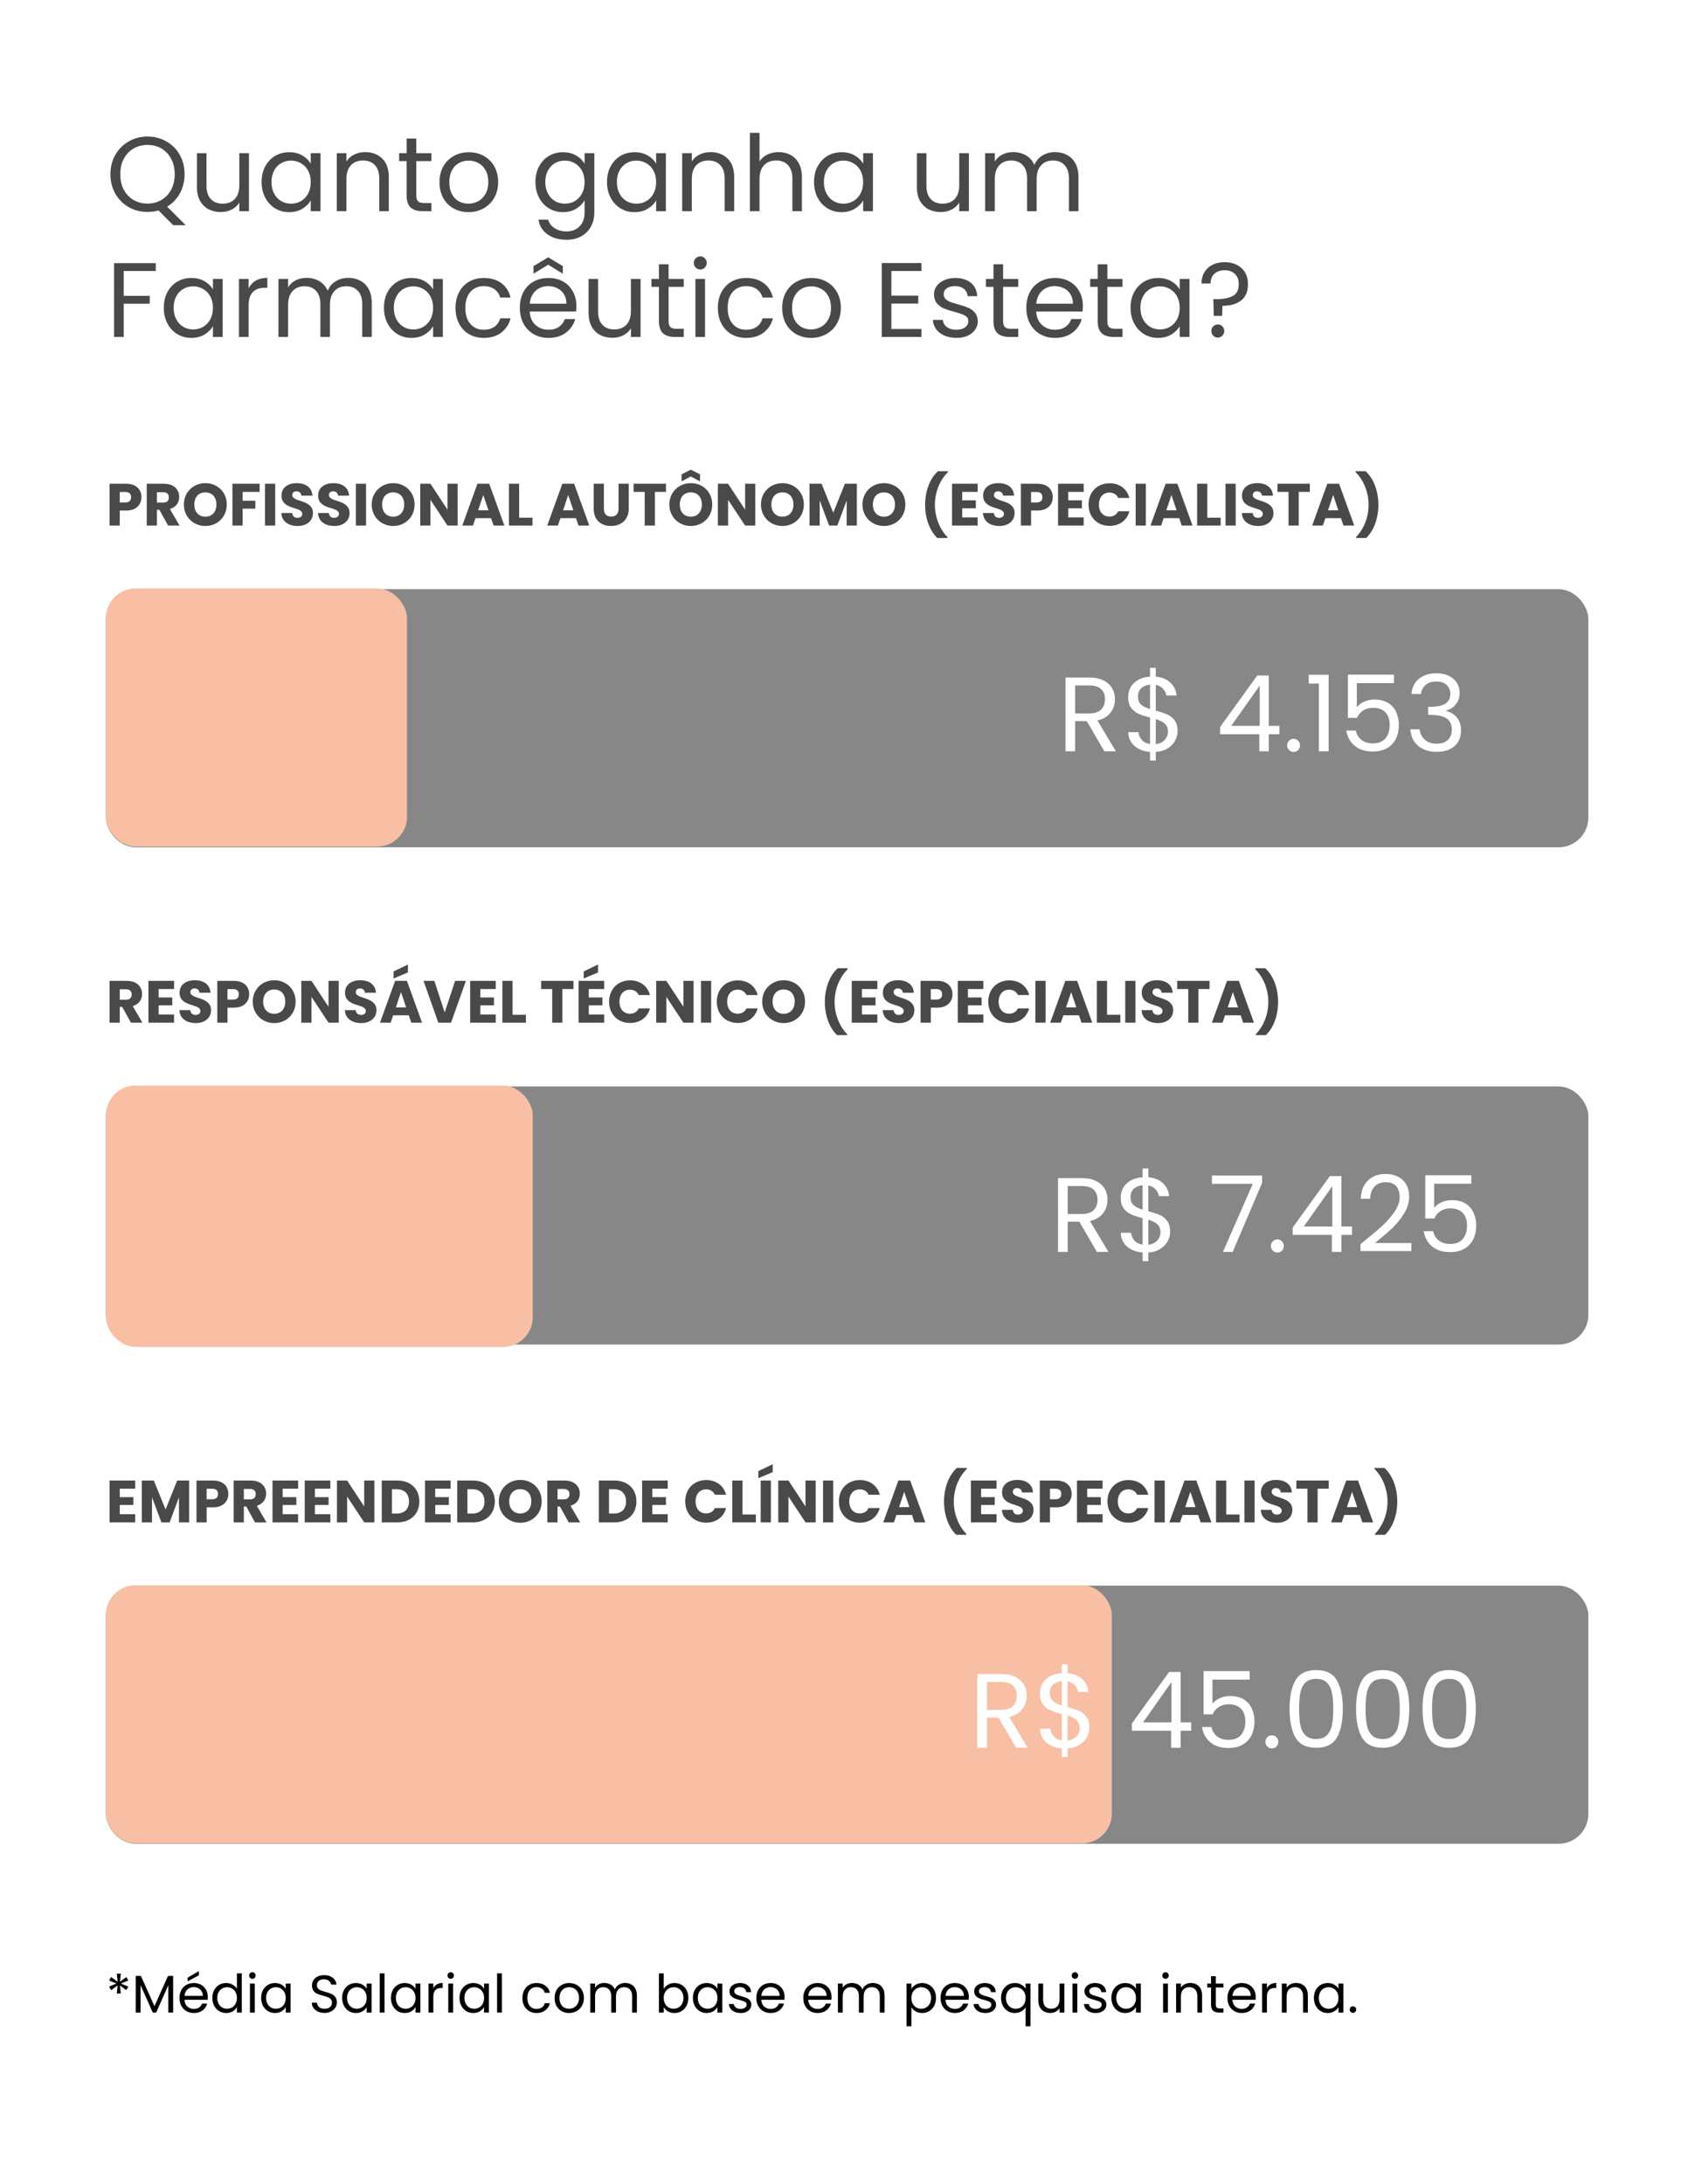 <svg xmlns="http://www.w3.org/2000/svg" width="508" height="660" viewBox="0 0 508 660" fill="none"><rect width="508" height="660" fill="white"></rect><path d="M52.352 68.048L47.904 63.6C46.816 63.899 45.707 64.048 44.576 64.048C42.507 64.048 40.619 63.568 38.912 62.608C37.205 61.627 35.851 60.272 34.848 58.544C33.867 56.795 33.376 54.832 33.376 52.656C33.376 50.48 33.867 48.528 34.848 46.8C35.851 45.051 37.205 43.696 38.912 42.736C40.619 41.755 42.507 41.264 44.576 41.264C46.667 41.264 48.565 41.755 50.272 42.736C51.979 43.696 53.323 45.04 54.304 46.768C55.285 48.496 55.776 50.459 55.776 52.656C55.776 54.79 55.307 56.71 54.368 58.416C53.429 60.123 52.139 61.467 50.496 62.448L56.128 68.048H52.352ZM36.352 52.656C36.352 54.427 36.704 55.984 37.408 57.328C38.133 58.672 39.115 59.707 40.352 60.432C41.611 61.158 43.019 61.52 44.576 61.52C46.133 61.52 47.531 61.158 48.768 60.432C50.027 59.707 51.008 58.672 51.712 57.328C52.437 55.984 52.8 54.427 52.8 52.656C52.8 50.864 52.437 49.307 51.712 47.984C51.008 46.64 50.037 45.606 48.8 44.88C47.563 44.155 46.155 43.792 44.576 43.792C42.997 43.792 41.589 44.155 40.352 44.88C39.115 45.606 38.133 46.64 37.408 47.984C36.704 49.307 36.352 50.864 36.352 52.656ZM75.235 46.288V63.824H72.323V61.232C71.768 62.128 70.989 62.832 69.987 63.344C69.005 63.835 67.917 64.08 66.723 64.08C65.357 64.08 64.131 63.803 63.043 63.248C61.955 62.672 61.091 61.819 60.451 60.688C59.832 59.558 59.523 58.182 59.523 56.56V46.288H62.403V56.176C62.403 57.904 62.84 59.238 63.715 60.176C64.589 61.094 65.784 61.552 67.299 61.552C68.856 61.552 70.083 61.072 70.979 60.112C71.875 59.152 72.323 57.755 72.323 55.92V46.288H75.235ZM79.064 54.992C79.064 53.2 79.426 51.632 80.151 50.288C80.877 48.923 81.869 47.867 83.127 47.12C84.407 46.374 85.826 46 87.383 46C88.919 46 90.253 46.331 91.383 46.992C92.514 47.654 93.357 48.486 93.912 49.488V46.288H96.856V63.824H93.912V60.56C93.335 61.584 92.472 62.438 91.32 63.12C90.189 63.782 88.866 64.112 87.352 64.112C85.794 64.112 84.386 63.728 83.127 62.96C81.869 62.192 80.877 61.115 80.151 59.728C79.426 58.342 79.064 56.763 79.064 54.992ZM93.912 55.024C93.912 53.702 93.645 52.55 93.112 51.568C92.578 50.587 91.853 49.84 90.936 49.328C90.04 48.795 89.047 48.528 87.96 48.528C86.871 48.528 85.879 48.784 84.984 49.296C84.088 49.808 83.373 50.555 82.84 51.536C82.306 52.518 82.04 53.67 82.04 54.992C82.04 56.336 82.306 57.51 82.84 58.512C83.373 59.494 84.088 60.251 84.984 60.784C85.879 61.296 86.871 61.552 87.96 61.552C89.047 61.552 90.04 61.296 90.936 60.784C91.853 60.251 92.578 59.494 93.112 58.512C93.645 57.51 93.912 56.347 93.912 55.024ZM110.321 45.968C112.454 45.968 114.182 46.619 115.505 47.92C116.827 49.2 117.489 51.056 117.489 53.488V63.824H114.609V53.904C114.609 52.155 114.171 50.822 113.297 49.904C112.422 48.966 111.227 48.496 109.713 48.496C108.177 48.496 106.95 48.976 106.033 49.936C105.137 50.896 104.689 52.294 104.689 54.128V63.824H101.777V46.288H104.689V48.784C105.265 47.888 106.043 47.195 107.025 46.704C108.027 46.214 109.126 45.968 110.321 45.968ZM125.797 48.688V59.024C125.797 59.878 125.979 60.486 126.341 60.848C126.704 61.19 127.333 61.36 128.229 61.36H130.373V63.824H127.749C126.128 63.824 124.912 63.451 124.101 62.704C123.291 61.958 122.885 60.731 122.885 59.024V48.688H120.613V46.288H122.885V41.872H125.797V46.288H130.373V48.688H125.797ZM141.55 64.112C139.907 64.112 138.414 63.739 137.07 62.992C135.747 62.246 134.702 61.19 133.934 59.824C133.187 58.438 132.814 56.838 132.814 55.024C132.814 53.232 133.198 51.654 133.966 50.288C134.755 48.902 135.822 47.846 137.166 47.12C138.51 46.374 140.014 46 141.678 46C143.342 46 144.846 46.374 146.19 47.12C147.534 47.846 148.59 48.891 149.358 50.256C150.147 51.622 150.542 53.211 150.542 55.024C150.542 56.838 150.136 58.438 149.326 59.824C148.536 61.19 147.459 62.246 146.094 62.992C144.728 63.739 143.214 64.112 141.55 64.112ZM141.55 61.552C142.595 61.552 143.576 61.307 144.494 60.816C145.411 60.326 146.147 59.59 146.702 58.608C147.278 57.627 147.566 56.432 147.566 55.024C147.566 53.616 147.288 52.422 146.734 51.44C146.179 50.459 145.454 49.734 144.558 49.264C143.662 48.774 142.691 48.528 141.646 48.528C140.579 48.528 139.598 48.774 138.702 49.264C137.827 49.734 137.123 50.459 136.59 51.44C136.056 52.422 135.79 53.616 135.79 55.024C135.79 56.454 136.046 57.659 136.558 58.64C137.091 59.622 137.795 60.358 138.67 60.848C139.544 61.318 140.504 61.552 141.55 61.552ZM170.134 46C171.648 46 172.971 46.331 174.102 46.992C175.254 47.654 176.107 48.486 176.662 49.488V46.288H179.606V64.208C179.606 65.808 179.264 67.227 178.582 68.464C177.899 69.723 176.918 70.704 175.638 71.408C174.379 72.112 172.907 72.464 171.222 72.464C168.918 72.464 166.998 71.92 165.462 70.832C163.926 69.744 163.019 68.262 162.742 66.384H165.622C165.942 67.451 166.603 68.304 167.606 68.944C168.608 69.606 169.814 69.936 171.222 69.936C172.822 69.936 174.123 69.435 175.126 68.432C176.15 67.43 176.662 66.022 176.662 64.208V60.528C176.086 61.552 175.232 62.406 174.102 63.088C172.971 63.771 171.648 64.112 170.134 64.112C168.576 64.112 167.158 63.728 165.878 62.96C164.619 62.192 163.627 61.115 162.902 59.728C162.176 58.342 161.814 56.763 161.814 54.992C161.814 53.2 162.176 51.632 162.902 50.288C163.627 48.923 164.619 47.867 165.878 47.12C167.158 46.374 168.576 46 170.134 46ZM176.662 55.024C176.662 53.702 176.395 52.55 175.862 51.568C175.328 50.587 174.603 49.84 173.686 49.328C172.79 48.795 171.798 48.528 170.71 48.528C169.622 48.528 168.63 48.784 167.734 49.296C166.838 49.808 166.123 50.555 165.59 51.536C165.056 52.518 164.79 53.67 164.79 54.992C164.79 56.336 165.056 57.51 165.59 58.512C166.123 59.494 166.838 60.251 167.734 60.784C168.63 61.296 169.622 61.552 170.71 61.552C171.798 61.552 172.79 61.296 173.686 60.784C174.603 60.251 175.328 59.494 175.862 58.512C176.395 57.51 176.662 56.347 176.662 55.024ZM183.439 54.992C183.439 53.2 183.801 51.632 184.527 50.288C185.252 48.923 186.244 47.867 187.503 47.12C188.783 46.374 190.201 46 191.759 46C193.295 46 194.628 46.331 195.759 46.992C196.889 47.654 197.732 48.486 198.287 49.488V46.288H201.231V63.824H198.287V60.56C197.711 61.584 196.847 62.438 195.695 63.12C194.564 63.782 193.241 64.112 191.727 64.112C190.169 64.112 188.761 63.728 187.503 62.96C186.244 62.192 185.252 61.115 184.527 59.728C183.801 58.342 183.439 56.763 183.439 54.992ZM198.287 55.024C198.287 53.702 198.02 52.55 197.487 51.568C196.953 50.587 196.228 49.84 195.311 49.328C194.415 48.795 193.423 48.528 192.335 48.528C191.247 48.528 190.255 48.784 189.359 49.296C188.463 49.808 187.748 50.555 187.215 51.536C186.681 52.518 186.415 53.67 186.415 54.992C186.415 56.336 186.681 57.51 187.215 58.512C187.748 59.494 188.463 60.251 189.359 60.784C190.255 61.296 191.247 61.552 192.335 61.552C193.423 61.552 194.415 61.296 195.311 60.784C196.228 60.251 196.953 59.494 197.487 58.512C198.02 57.51 198.287 56.347 198.287 55.024ZM214.696 45.968C216.829 45.968 218.557 46.619 219.88 47.92C221.202 49.2 221.864 51.056 221.864 53.488V63.824H218.984V53.904C218.984 52.155 218.546 50.822 217.672 49.904C216.797 48.966 215.602 48.496 214.088 48.496C212.552 48.496 211.325 48.976 210.408 49.936C209.512 50.896 209.064 52.294 209.064 54.128V63.824H206.152V46.288H209.064V48.784C209.64 47.888 210.418 47.195 211.4 46.704C212.402 46.214 213.501 45.968 214.696 45.968ZM235.324 45.968C236.647 45.968 237.842 46.256 238.908 46.832C239.975 47.387 240.807 48.23 241.404 49.36C242.023 50.491 242.332 51.867 242.332 53.488V63.824H239.452V53.904C239.452 52.155 239.015 50.822 238.14 49.904C237.266 48.966 236.071 48.496 234.556 48.496C233.02 48.496 231.794 48.976 230.876 49.936C229.98 50.896 229.532 52.294 229.532 54.128V63.824H226.62V40.144H229.532V48.784C230.108 47.888 230.898 47.195 231.9 46.704C232.924 46.214 234.066 45.968 235.324 45.968ZM246.001 54.992C246.001 53.2 246.364 51.632 247.089 50.288C247.814 48.923 248.806 47.867 250.065 47.12C251.345 46.374 252.764 46 254.321 46C255.857 46 257.19 46.331 258.321 46.992C259.452 47.654 260.294 48.486 260.849 49.488V46.288H263.793V63.824H260.849V60.56C260.273 61.584 259.409 62.438 258.257 63.12C257.126 63.782 255.804 64.112 254.289 64.112C252.732 64.112 251.324 63.728 250.065 62.96C248.806 62.192 247.814 61.115 247.089 59.728C246.364 58.342 246.001 56.763 246.001 54.992ZM260.849 55.024C260.849 53.702 260.582 52.55 260.049 51.568C259.516 50.587 258.79 49.84 257.873 49.328C256.977 48.795 255.985 48.528 254.897 48.528C253.809 48.528 252.817 48.784 251.921 49.296C251.025 49.808 250.31 50.555 249.777 51.536C249.244 52.518 248.977 53.67 248.977 54.992C248.977 56.336 249.244 57.51 249.777 58.512C250.31 59.494 251.025 60.251 251.921 60.784C252.817 61.296 253.809 61.552 254.897 61.552C255.985 61.552 256.977 61.296 257.873 60.784C258.79 60.251 259.516 59.494 260.049 58.512C260.582 57.51 260.849 56.347 260.849 55.024ZM292.797 46.288V63.824H289.885V61.232C289.331 62.128 288.552 62.832 287.549 63.344C286.568 63.835 285.48 64.08 284.285 64.08C282.92 64.08 281.693 63.803 280.605 63.248C279.517 62.672 278.653 61.819 278.013 60.688C277.395 59.558 277.085 58.182 277.085 56.56V46.288H279.965V56.176C279.965 57.904 280.403 59.238 281.277 60.176C282.152 61.094 283.347 61.552 284.861 61.552C286.419 61.552 287.645 61.072 288.541 60.112C289.437 59.152 289.885 57.755 289.885 55.92V46.288H292.797ZM318.802 45.968C320.167 45.968 321.383 46.256 322.45 46.832C323.517 47.387 324.359 48.23 324.978 49.36C325.597 50.491 325.906 51.867 325.906 53.488V63.824H323.026V53.904C323.026 52.155 322.589 50.822 321.714 49.904C320.861 48.966 319.698 48.496 318.226 48.496C316.711 48.496 315.506 48.987 314.61 49.968C313.714 50.928 313.266 52.326 313.266 54.16V63.824H310.386V53.904C310.386 52.155 309.949 50.822 309.074 49.904C308.221 48.966 307.058 48.496 305.586 48.496C304.071 48.496 302.866 48.987 301.97 49.968C301.074 50.928 300.626 52.326 300.626 54.16V63.824H297.714V46.288H300.626V48.816C301.202 47.899 301.97 47.195 302.93 46.704C303.911 46.214 304.989 45.968 306.162 45.968C307.634 45.968 308.935 46.299 310.066 46.96C311.197 47.622 312.039 48.592 312.594 49.872C313.085 48.635 313.895 47.675 315.026 46.992C316.157 46.31 317.415 45.968 318.802 45.968ZM47.072 79.52V81.888H37.376V89.408H45.248V91.776H37.376V101.824H34.464V79.52H47.072ZM49.501 92.992C49.501 91.2 49.864 89.632 50.589 88.288C51.314 86.923 52.306 85.867 53.565 85.12C54.845 84.374 56.264 84 57.821 84C59.357 84 60.69 84.331 61.821 84.992C62.952 85.654 63.794 86.486 64.349 87.488V84.288H67.293V101.824H64.349V98.56C63.773 99.584 62.909 100.438 61.757 101.12C60.626 101.782 59.304 102.112 57.789 102.112C56.232 102.112 54.824 101.728 53.565 100.96C52.306 100.192 51.314 99.115 50.589 97.728C49.864 96.342 49.501 94.763 49.501 92.992ZM64.349 93.024C64.349 91.702 64.082 90.55 63.549 89.568C63.016 88.587 62.29 87.84 61.373 87.328C60.477 86.795 59.485 86.528 58.397 86.528C57.309 86.528 56.317 86.784 55.421 87.296C54.525 87.808 53.81 88.555 53.277 89.536C52.744 90.518 52.477 91.67 52.477 92.992C52.477 94.336 52.744 95.51 53.277 96.512C53.81 97.494 54.525 98.251 55.421 98.784C56.317 99.296 57.309 99.552 58.397 99.552C59.485 99.552 60.477 99.296 61.373 98.784C62.29 98.251 63.016 97.494 63.549 96.512C64.082 95.51 64.349 94.347 64.349 93.024ZM75.126 87.136C75.638 86.134 76.363 85.355 77.302 84.8C78.262 84.246 79.425 83.968 80.79 83.968V86.976H80.022C76.758 86.976 75.126 88.747 75.126 92.288V101.824H72.214V84.288H75.126V87.136ZM105.24 83.968C106.605 83.968 107.821 84.256 108.888 84.832C109.954 85.387 110.797 86.23 111.416 87.36C112.034 88.491 112.344 89.867 112.344 91.488V101.824H109.464V91.904C109.464 90.155 109.026 88.822 108.152 87.904C107.298 86.966 106.136 86.496 104.664 86.496C103.149 86.496 101.944 86.987 101.048 87.968C100.152 88.928 99.704 90.326 99.704 92.16V101.824H96.823V91.904C96.823 90.155 96.386 88.822 95.511 87.904C94.658 86.966 93.496 86.496 92.023 86.496C90.509 86.496 89.303 86.987 88.407 87.968C87.511 88.928 87.064 90.326 87.064 92.16V101.824H84.151V84.288H87.064V86.816C87.639 85.899 88.407 85.195 89.368 84.704C90.349 84.214 91.426 83.968 92.6 83.968C94.072 83.968 95.373 84.299 96.504 84.96C97.634 85.622 98.477 86.592 99.031 87.872C99.522 86.635 100.333 85.675 101.464 84.992C102.594 84.31 103.853 83.968 105.24 83.968ZM116.032 92.992C116.032 91.2 116.395 89.632 117.12 88.288C117.846 86.923 118.838 85.867 120.096 85.12C121.376 84.374 122.795 84 124.352 84C125.888 84 127.222 84.331 128.352 84.992C129.483 85.654 130.326 86.486 130.88 87.488V84.288H133.824V101.824H130.88V98.56C130.304 99.584 129.44 100.438 128.288 101.12C127.158 101.782 125.835 102.112 124.32 102.112C122.763 102.112 121.355 101.728 120.096 100.96C118.838 100.192 117.846 99.115 117.12 97.728C116.395 96.342 116.032 94.763 116.032 92.992ZM130.88 93.024C130.88 91.702 130.614 90.55 130.08 89.568C129.547 88.587 128.822 87.84 127.904 87.328C127.008 86.795 126.016 86.528 124.928 86.528C123.84 86.528 122.848 86.784 121.952 87.296C121.056 87.808 120.342 88.555 119.808 89.536C119.275 90.518 119.008 91.67 119.008 92.992C119.008 94.336 119.275 95.51 119.808 96.512C120.342 97.494 121.056 98.251 121.952 98.784C122.848 99.296 123.84 99.552 124.928 99.552C126.016 99.552 127.008 99.296 127.904 98.784C128.822 98.251 129.547 97.494 130.08 96.512C130.614 95.51 130.88 94.347 130.88 93.024ZM137.657 93.024C137.657 91.211 138.02 89.632 138.745 88.288C139.471 86.923 140.473 85.867 141.753 85.12C143.055 84.374 144.537 84 146.201 84C148.356 84 150.127 84.523 151.513 85.568C152.921 86.614 153.849 88.064 154.297 89.92H151.161C150.863 88.854 150.276 88.011 149.401 87.392C148.548 86.774 147.481 86.464 146.201 86.464C144.537 86.464 143.193 87.04 142.169 88.192C141.145 89.323 140.633 90.934 140.633 93.024C140.633 95.136 141.145 96.768 142.169 97.92C143.193 99.072 144.537 99.648 146.201 99.648C147.481 99.648 148.548 99.35 149.401 98.752C150.255 98.155 150.841 97.302 151.161 96.192H154.297C153.828 97.984 152.889 99.424 151.481 100.512C150.073 101.579 148.313 102.112 146.201 102.112C144.537 102.112 143.055 101.739 141.753 100.992C140.473 100.246 139.471 99.19 138.745 97.824C138.02 96.459 137.657 94.859 137.657 93.024ZM174.183 92.384C174.183 92.939 174.151 93.526 174.087 94.144H160.071C160.177 95.872 160.764 97.227 161.831 98.208C162.919 99.168 164.231 99.648 165.767 99.648C167.025 99.648 168.071 99.36 168.903 98.784C169.756 98.187 170.353 97.398 170.695 96.416H173.831C173.361 98.102 172.423 99.478 171.015 100.544C169.607 101.59 167.857 102.112 165.767 102.112C164.103 102.112 162.609 101.739 161.287 100.992C159.985 100.246 158.961 99.19 158.215 97.824C157.468 96.438 157.095 94.838 157.095 93.024C157.095 91.211 157.457 89.622 158.183 88.256C158.908 86.891 159.921 85.846 161.223 85.12C162.545 84.374 164.06 84 165.767 84C167.431 84 168.903 84.363 170.183 85.088C171.463 85.814 172.444 86.816 173.127 88.096C173.831 89.355 174.183 90.784 174.183 92.384ZM171.175 91.776C171.175 90.667 170.929 89.718 170.439 88.928C169.948 88.118 169.276 87.51 168.423 87.104C167.591 86.678 166.663 86.464 165.639 86.464C164.167 86.464 162.908 86.934 161.863 87.872C160.839 88.811 160.252 90.112 160.103 91.776H171.175ZM165.671 80L161.223 82.72V80.416L165.671 77.76L170.087 80.416V82.72L165.671 80ZM193.579 84.288V101.824H190.667V99.232C190.112 100.128 189.333 100.832 188.331 101.344C187.349 101.835 186.261 102.08 185.067 102.08C183.701 102.08 182.475 101.803 181.387 101.248C180.299 100.672 179.435 99.819 178.795 98.688C178.176 97.558 177.867 96.182 177.867 94.56V84.288H180.747V94.176C180.747 95.904 181.184 97.238 182.059 98.176C182.933 99.094 184.128 99.552 185.643 99.552C187.2 99.552 188.427 99.072 189.323 98.112C190.219 97.152 190.667 95.755 190.667 93.92V84.288H193.579ZM202.047 86.688V97.024C202.047 97.878 202.229 98.486 202.591 98.848C202.954 99.19 203.583 99.36 204.479 99.36H206.623V101.824H203.999C202.378 101.824 201.162 101.451 200.351 100.704C199.541 99.958 199.135 98.731 199.135 97.024V86.688H196.863V84.288H199.135V79.872H202.047V84.288H206.623V86.688H202.047ZM211.656 81.44C211.101 81.44 210.632 81.248 210.248 80.864C209.864 80.48 209.672 80.011 209.672 79.456C209.672 78.902 209.864 78.432 210.248 78.048C210.632 77.664 211.101 77.472 211.656 77.472C212.189 77.472 212.637 77.664 213 78.048C213.384 78.432 213.576 78.902 213.576 79.456C213.576 80.011 213.384 80.48 213 80.864C212.637 81.248 212.189 81.44 211.656 81.44ZM213.064 84.288V101.824H210.152V84.288H213.064ZM216.939 93.024C216.939 91.211 217.301 89.632 218.027 88.288C218.752 86.923 219.755 85.867 221.035 85.12C222.336 84.374 223.819 84 225.483 84C227.637 84 229.408 84.523 230.795 85.568C232.203 86.614 233.131 88.064 233.579 89.92H230.443C230.144 88.854 229.557 88.011 228.683 87.392C227.829 86.774 226.763 86.464 225.483 86.464C223.819 86.464 222.475 87.04 221.451 88.192C220.427 89.323 219.915 90.934 219.915 93.024C219.915 95.136 220.427 96.768 221.451 97.92C222.475 99.072 223.819 99.648 225.483 99.648C226.763 99.648 227.829 99.35 228.683 98.752C229.536 98.155 230.123 97.302 230.443 96.192H233.579C233.109 97.984 232.171 99.424 230.763 100.512C229.355 101.579 227.595 102.112 225.483 102.112C223.819 102.112 222.336 101.739 221.035 100.992C219.755 100.246 218.752 99.19 218.027 97.824C217.301 96.459 216.939 94.859 216.939 93.024ZM245.112 102.112C243.469 102.112 241.976 101.739 240.632 100.992C239.309 100.246 238.264 99.19 237.496 97.824C236.749 96.438 236.376 94.838 236.376 93.024C236.376 91.232 236.76 89.654 237.528 88.288C238.317 86.902 239.384 85.846 240.728 85.12C242.072 84.374 243.576 84 245.24 84C246.904 84 248.408 84.374 249.752 85.12C251.096 85.846 252.152 86.891 252.92 88.256C253.709 89.622 254.104 91.211 254.104 93.024C254.104 94.838 253.699 96.438 252.888 97.824C252.099 99.19 251.021 100.246 249.656 100.992C248.291 101.739 246.776 102.112 245.112 102.112ZM245.112 99.552C246.157 99.552 247.139 99.307 248.056 98.816C248.973 98.326 249.709 97.59 250.264 96.608C250.84 95.627 251.128 94.432 251.128 93.024C251.128 91.616 250.851 90.422 250.296 89.44C249.741 88.459 249.016 87.734 248.12 87.264C247.224 86.774 246.253 86.528 245.208 86.528C244.141 86.528 243.16 86.774 242.264 87.264C241.389 87.734 240.685 88.459 240.152 89.44C239.619 90.422 239.352 91.616 239.352 93.024C239.352 94.454 239.608 95.659 240.12 96.64C240.653 97.622 241.357 98.358 242.232 98.848C243.107 99.318 244.067 99.552 245.112 99.552ZM269.376 81.888V89.344H277.504V91.744H269.376V99.424H278.464V101.824H266.464V79.488H278.464V81.888H269.376ZM289.078 102.112C287.734 102.112 286.529 101.888 285.462 101.44C284.396 100.971 283.553 100.331 282.934 99.52C282.316 98.688 281.974 97.739 281.91 96.672H284.918C285.004 97.547 285.409 98.262 286.134 98.816C286.881 99.371 287.852 99.648 289.046 99.648C290.156 99.648 291.03 99.403 291.67 98.912C292.31 98.422 292.63 97.803 292.63 97.056C292.63 96.288 292.289 95.723 291.606 95.36C290.924 94.976 289.868 94.603 288.438 94.24C287.137 93.899 286.07 93.558 285.238 93.216C284.428 92.854 283.724 92.331 283.126 91.648C282.55 90.944 282.262 90.027 282.262 88.896C282.262 88 282.529 87.179 283.062 86.432C283.596 85.686 284.353 85.099 285.334 84.672C286.316 84.224 287.436 84 288.694 84C290.636 84 292.204 84.491 293.398 85.472C294.593 86.454 295.233 87.798 295.318 89.504H292.406C292.342 88.587 291.969 87.851 291.286 87.296C290.625 86.742 289.729 86.464 288.598 86.464C287.553 86.464 286.721 86.688 286.102 87.136C285.484 87.584 285.174 88.171 285.174 88.896C285.174 89.472 285.356 89.952 285.718 90.336C286.102 90.699 286.572 90.998 287.126 91.232C287.702 91.446 288.492 91.691 289.494 91.968C290.753 92.31 291.777 92.651 292.566 92.992C293.356 93.312 294.028 93.803 294.582 94.464C295.158 95.126 295.457 95.99 295.478 97.056C295.478 98.016 295.212 98.88 294.678 99.648C294.145 100.416 293.388 101.024 292.406 101.472C291.446 101.899 290.337 102.112 289.078 102.112ZM303.141 86.688V97.024C303.141 97.878 303.322 98.486 303.685 98.848C304.048 99.19 304.677 99.36 305.573 99.36H307.717V101.824H305.093C303.472 101.824 302.256 101.451 301.445 100.704C300.634 99.958 300.229 98.731 300.229 97.024V86.688H297.957V84.288H300.229V79.872H303.141V84.288H307.717V86.688H303.141ZM327.245 92.384C327.245 92.939 327.213 93.526 327.149 94.144H313.133C313.24 95.872 313.827 97.227 314.893 98.208C315.981 99.168 317.293 99.648 318.829 99.648C320.088 99.648 321.133 99.36 321.965 98.784C322.819 98.187 323.416 97.398 323.757 96.416H326.893C326.424 98.102 325.485 99.478 324.077 100.544C322.669 101.59 320.92 102.112 318.829 102.112C317.165 102.112 315.672 101.739 314.349 100.992C313.048 100.246 312.024 99.19 311.277 97.824C310.531 96.438 310.157 94.838 310.157 93.024C310.157 91.211 310.52 89.622 311.245 88.256C311.971 86.891 312.984 85.846 314.285 85.12C315.608 84.374 317.123 84 318.829 84C320.493 84 321.965 84.363 323.245 85.088C324.525 85.814 325.507 86.816 326.189 88.096C326.893 89.355 327.245 90.784 327.245 92.384ZM324.237 91.776C324.237 90.667 323.992 89.718 323.501 88.928C323.011 88.118 322.339 87.51 321.485 87.104C320.653 86.678 319.725 86.464 318.701 86.464C317.229 86.464 315.971 86.934 314.925 87.872C313.901 88.811 313.315 90.112 313.165 91.776H324.237ZM334.641 86.688V97.024C334.641 97.878 334.822 98.486 335.185 98.848C335.548 99.19 336.177 99.36 337.073 99.36H339.217V101.824H336.593C334.972 101.824 333.756 101.451 332.945 100.704C332.134 99.958 331.729 98.731 331.729 97.024V86.688H329.457V84.288H331.729V79.872H334.641V84.288H339.217V86.688H334.641ZM341.657 92.992C341.657 91.2 342.02 89.632 342.745 88.288C343.471 86.923 344.463 85.867 345.721 85.12C347.001 84.374 348.42 84 349.977 84C351.513 84 352.847 84.331 353.977 84.992C355.108 85.654 355.951 86.486 356.505 87.488V84.288H359.449V101.824H356.505V98.56C355.929 99.584 355.065 100.438 353.913 101.12C352.783 101.782 351.46 102.112 349.945 102.112C348.388 102.112 346.98 101.728 345.721 100.96C344.463 100.192 343.471 99.115 342.745 97.728C342.02 96.342 341.657 94.763 341.657 92.992ZM356.505 93.024C356.505 91.702 356.239 90.55 355.705 89.568C355.172 88.587 354.447 87.84 353.529 87.328C352.633 86.795 351.641 86.528 350.553 86.528C349.465 86.528 348.473 86.784 347.577 87.296C346.681 87.808 345.967 88.555 345.433 89.536C344.9 90.518 344.633 91.67 344.633 92.992C344.633 94.336 344.9 95.51 345.433 96.512C345.967 97.494 346.681 98.251 347.577 98.784C348.473 99.296 349.465 99.552 350.553 99.552C351.641 99.552 352.633 99.296 353.529 98.784C354.447 98.251 355.172 97.494 355.705 96.512C356.239 95.51 356.505 94.347 356.505 93.024ZM370.066 79.232C372.178 79.232 373.885 79.83 375.186 81.024C376.488 82.219 377.138 83.819 377.138 85.824C377.138 88.064 376.445 89.728 375.058 90.816C373.672 91.883 371.794 92.416 369.426 92.416L369.33 95.456H366.802L366.674 90.4H367.602C369.714 90.4 371.368 90.08 372.562 89.44C373.757 88.8 374.354 87.595 374.354 85.824C374.354 84.544 373.97 83.531 373.202 82.784C372.434 82.038 371.4 81.664 370.098 81.664C368.776 81.664 367.73 82.027 366.962 82.752C366.216 83.456 365.842 84.427 365.842 85.664H363.09C363.09 84.384 363.378 83.264 363.954 82.304C364.53 81.323 365.341 80.566 366.386 80.032C367.453 79.499 368.68 79.232 370.066 79.232ZM368.05 102.016C367.496 102.016 367.026 101.824 366.642 101.44C366.258 101.056 366.066 100.587 366.066 100.032C366.066 99.478 366.258 99.008 366.642 98.624C367.026 98.24 367.496 98.048 368.05 98.048C368.584 98.048 369.032 98.24 369.394 98.624C369.778 99.008 369.97 99.478 369.97 100.032C369.97 100.587 369.778 101.056 369.394 101.44C369.032 101.824 368.584 102.016 368.05 102.016Z" fill="#494949"></path><path d="M36.194 151.84V148.672H37.868C39.092 148.672 39.614 149.284 39.614 150.256C39.614 151.228 39.092 151.84 37.868 151.84H36.194ZM42.746 150.256C42.746 147.934 41.198 146.188 38.102 146.188H33.116V158.824H36.194V154.288H38.102C41.324 154.288 42.746 152.344 42.746 150.256ZM51.026 150.292C51.026 151.282 50.486 151.876 49.334 151.876H47.426V148.744H49.334C50.486 148.744 51.026 149.356 51.026 150.292ZM44.348 146.188V158.824H47.426V154.054H48.164L50.792 158.824H54.266L51.35 153.82C53.294 153.244 54.158 151.75 54.158 150.166C54.158 147.97 52.61 146.188 49.514 146.188H44.348ZM68.529 152.47C68.529 148.672 65.667 146.008 62.067 146.008C58.485 146.008 55.569 148.672 55.569 152.47C55.569 156.268 58.485 158.95 62.067 158.95C65.649 158.95 68.529 156.268 68.529 152.47ZM58.719 152.47C58.719 150.22 60.015 148.798 62.067 148.798C64.083 148.798 65.397 150.22 65.397 152.47C65.397 154.684 64.083 156.142 62.067 156.142C60.015 156.142 58.719 154.684 58.719 152.47ZM70.241 158.824H73.319V153.712H77.171V151.318H73.319V148.654H78.467V146.188H70.241V158.824ZM80.085 158.824H83.163V146.188H80.085V158.824ZM94.573 155.062C94.573 150.832 88.327 151.822 88.327 149.626C88.327 148.834 88.885 148.456 89.623 148.474C90.451 148.492 91.027 148.978 91.081 149.788H94.411C94.285 147.376 92.431 146.008 89.677 146.008C87.031 146.008 85.069 147.34 85.069 149.734C85.033 154.216 91.351 152.956 91.351 155.296C91.351 156.034 90.775 156.484 89.875 156.484C89.011 156.484 88.399 156.016 88.309 155.044H85.033C85.123 157.6 87.247 158.95 89.965 158.95C92.917 158.95 94.573 157.186 94.573 155.062ZM105.648 155.062C105.648 150.832 99.402 151.822 99.402 149.626C99.402 148.834 99.96 148.456 100.698 148.474C101.526 148.492 102.102 148.978 102.156 149.788H105.486C105.36 147.376 103.506 146.008 100.752 146.008C98.106 146.008 96.144 147.34 96.144 149.734C96.108 154.216 102.426 152.956 102.426 155.296C102.426 156.034 101.85 156.484 100.95 156.484C100.086 156.484 99.474 156.016 99.384 155.044H96.108C96.198 157.6 98.322 158.95 101.04 158.95C103.992 158.95 105.648 157.186 105.648 155.062ZM107.542 158.824H110.62V146.188H107.542V158.824ZM125.288 152.47C125.288 148.672 122.426 146.008 118.826 146.008C115.244 146.008 112.328 148.672 112.328 152.47C112.328 156.268 115.244 158.95 118.826 158.95C122.408 158.95 125.288 156.268 125.288 152.47ZM115.478 152.47C115.478 150.22 116.774 148.798 118.826 148.798C120.842 148.798 122.156 150.22 122.156 152.47C122.156 154.684 120.842 156.142 118.826 156.142C116.774 156.142 115.478 154.684 115.478 152.47ZM135.227 146.188V154.018L130.079 146.188H127.001V158.824H130.079V151.03L135.227 158.824H138.305V146.188H135.227ZM149.158 158.824H152.416L147.844 146.188H144.28L139.708 158.824H142.93L143.686 156.592H148.402L149.158 158.824ZM147.61 154.216H144.496L146.044 149.59L147.61 154.216ZM153.807 146.188V158.824H160.917V156.448H156.885V146.188H153.807ZM174.822 158.824H178.08L173.508 146.188H169.944L165.372 158.824H168.594L169.35 156.592H174.066L174.822 158.824ZM173.274 154.216H170.16L171.708 149.59L173.274 154.216ZM179.417 153.73C179.417 157.222 181.703 158.95 184.637 158.95C187.553 158.95 190.001 157.222 190.001 153.73V146.188H186.923V153.748C186.923 155.242 186.149 156.106 184.691 156.106C183.233 156.106 182.495 155.242 182.495 153.748V146.188H179.417V153.73ZM191.479 148.654H194.827V158.824H197.905V148.654H201.253V146.188H191.479V148.654ZM215.236 152.47C215.236 148.672 212.374 146.008 208.774 146.008C205.192 146.008 202.276 148.672 202.276 152.47C202.276 156.268 205.192 158.95 208.774 158.95C212.356 158.95 215.236 156.268 215.236 152.47ZM205.426 152.47C205.426 150.22 206.722 148.798 208.774 148.798C210.79 148.798 212.104 150.22 212.104 152.47C212.104 154.684 210.79 156.142 208.774 156.142C206.722 156.142 205.426 154.684 205.426 152.47ZM211.546 143.344L208.756 141.922L205.966 143.344V145.468L208.756 143.992L211.546 145.468V143.344ZM225.174 146.188V154.018L220.026 146.188H216.948V158.824H220.026V151.03L225.174 158.824H228.252V146.188H225.174ZM242.921 152.47C242.921 148.672 240.059 146.008 236.459 146.008C232.877 146.008 229.961 148.672 229.961 152.47C229.961 156.268 232.877 158.95 236.459 158.95C240.041 158.95 242.921 156.268 242.921 152.47ZM233.111 152.47C233.111 150.22 234.407 148.798 236.459 148.798C238.475 148.798 239.789 150.22 239.789 152.47C239.789 154.684 238.475 156.142 236.459 156.142C234.407 156.142 233.111 154.684 233.111 152.47ZM244.634 158.824H247.712V151.228L250.556 158.824H253.04L255.866 151.246V158.824H258.944V146.188H255.326L251.816 154.936L248.27 146.188H244.634V158.824ZM273.595 152.47C273.595 148.672 270.733 146.008 267.133 146.008C263.551 146.008 260.635 148.672 260.635 152.47C260.635 156.268 263.551 158.95 267.133 158.95C270.715 158.95 273.595 156.268 273.595 152.47ZM263.785 152.47C263.785 150.22 265.081 148.798 267.133 148.798C269.149 148.798 270.463 150.22 270.463 152.47C270.463 154.684 269.149 156.142 267.133 156.142C265.081 156.142 263.785 154.684 263.785 152.47ZM286.304 162.586V162.298C283.892 159.796 282.524 156.214 282.524 152.56C282.524 148.942 283.892 145.216 286.466 142.678V142.39H283.442C280.94 144.676 279.572 148.492 279.572 152.56C279.572 156.628 280.94 160.354 283.262 162.586H286.304ZM295.44 146.188H287.7V158.824H295.44V156.358H290.778V153.586H294.9V151.21H290.778V148.654H295.44V146.188ZM306.618 155.062C306.618 150.832 300.372 151.822 300.372 149.626C300.372 148.834 300.93 148.456 301.668 148.474C302.496 148.492 303.072 148.978 303.126 149.788H306.456C306.33 147.376 304.476 146.008 301.722 146.008C299.076 146.008 297.114 147.34 297.114 149.734C297.078 154.216 303.396 152.956 303.396 155.296C303.396 156.034 302.82 156.484 301.92 156.484C301.056 156.484 300.444 156.016 300.354 155.044H297.078C297.168 157.6 299.292 158.95 302.01 158.95C304.962 158.95 306.618 157.186 306.618 155.062ZM311.59 151.84V148.672H313.264C314.488 148.672 315.01 149.284 315.01 150.256C315.01 151.228 314.488 151.84 313.264 151.84H311.59ZM318.142 150.256C318.142 147.934 316.594 146.188 313.498 146.188H308.512V158.824H311.59V154.288H313.498C316.72 154.288 318.142 152.344 318.142 150.256ZM327.485 146.188H319.745V158.824H327.485V156.358H322.823V153.586H326.945V151.21H322.823V148.654H327.485V146.188ZM328.961 152.488C328.961 156.268 331.589 158.914 335.315 158.914C338.321 158.914 340.589 157.24 341.309 154.504H337.925C337.403 155.584 336.449 156.124 335.279 156.124C333.389 156.124 332.093 154.72 332.093 152.488C332.093 150.256 333.389 148.852 335.279 148.852C336.449 148.852 337.403 149.392 337.925 150.472H341.309C340.589 147.736 338.321 146.044 335.315 146.044C331.589 146.044 328.961 148.708 328.961 152.488ZM343.194 158.824H346.272V146.188H343.194V158.824ZM357.125 158.824H360.383L355.811 146.188H352.247L347.675 158.824H350.897L351.653 156.592H356.369L357.125 158.824ZM355.577 154.216H352.463L354.011 149.59L355.577 154.216ZM361.774 146.188V158.824H368.884V156.448H364.852V146.188H361.774ZM370.352 158.824H373.43V146.188H370.352V158.824ZM384.841 155.062C384.841 150.832 378.595 151.822 378.595 149.626C378.595 148.834 379.153 148.456 379.891 148.474C380.719 148.492 381.295 148.978 381.349 149.788H384.679C384.553 147.376 382.699 146.008 379.945 146.008C377.299 146.008 375.337 147.34 375.337 149.734C375.301 154.216 381.619 152.956 381.619 155.296C381.619 156.034 381.043 156.484 380.143 156.484C379.279 156.484 378.667 156.016 378.577 155.044H375.301C375.391 157.6 377.515 158.95 380.233 158.95C383.185 158.95 384.841 157.186 384.841 155.062ZM386.051 148.654H389.399V158.824H392.477V148.654H395.825V146.188H386.051V148.654ZM405.992 158.824H409.25L404.678 146.188H401.114L396.542 158.824H399.764L400.52 156.592H405.236L405.992 158.824ZM404.444 154.216H401.33L402.878 149.59L404.444 154.216ZM409.813 162.586V162.298C412.225 159.796 413.593 156.214 413.593 152.56C413.593 148.942 412.225 145.216 409.651 142.678V142.39H412.675C415.177 144.676 416.545 148.492 416.545 152.56C416.545 156.628 415.177 160.354 412.855 162.586H409.813Z" fill="#494949"></path><rect x="32" y="178.046" width="448" height="78" rx="9" fill="#878787"></rect><rect x="32" y="177.824" width="91" height="78" rx="9" fill="#F8BFA5"></rect><path d="M333.739 227.046L328.427 217.926H324.907V227.046H321.995V204.742H329.195C330.881 204.742 332.299 205.03 333.451 205.606C334.625 206.182 335.499 206.961 336.075 207.942C336.651 208.923 336.939 210.043 336.939 211.302C336.939 212.838 336.491 214.193 335.595 215.366C334.721 216.539 333.398 217.318 331.627 217.702L337.227 227.046H333.739ZM324.907 215.59H329.195C330.774 215.59 331.958 215.206 332.747 214.438C333.537 213.649 333.931 212.603 333.931 211.302C333.931 209.979 333.537 208.955 332.747 208.23C331.979 207.505 330.795 207.142 329.195 207.142H324.907V215.59ZM355.864 220.934C355.864 221.958 355.608 222.939 355.096 223.878C354.584 224.795 353.827 225.563 352.824 226.182C351.843 226.801 350.659 227.153 349.272 227.238V229.83H347.544V227.238C345.603 227.067 344.024 226.449 342.808 225.382C341.592 224.294 340.973 222.918 340.952 221.254H344.056C344.141 222.15 344.472 222.929 345.048 223.59C345.645 224.251 346.477 224.667 347.544 224.838V216.838C346.115 216.475 344.963 216.102 344.088 215.718C343.213 215.334 342.467 214.737 341.848 213.926C341.229 213.115 340.92 212.027 340.92 210.662C340.92 208.934 341.517 207.505 342.712 206.374C343.928 205.243 345.539 204.614 347.544 204.486V201.83H349.272V204.486C351.085 204.635 352.547 205.222 353.656 206.246C354.765 207.249 355.405 208.561 355.576 210.182H352.472C352.365 209.435 352.035 208.763 351.48 208.166C350.925 207.547 350.189 207.142 349.272 206.95V214.758C350.68 215.121 351.821 215.494 352.696 215.878C353.592 216.241 354.339 216.827 354.936 217.638C355.555 218.449 355.864 219.547 355.864 220.934ZM343.896 210.502C343.896 211.547 344.205 212.347 344.824 212.902C345.443 213.457 346.349 213.915 347.544 214.278V206.886C346.435 206.993 345.549 207.355 344.888 207.974C344.227 208.571 343.896 209.414 343.896 210.502ZM349.272 224.87C350.424 224.742 351.32 224.326 351.96 223.622C352.621 222.918 352.952 222.075 352.952 221.094C352.952 220.049 352.632 219.249 351.992 218.694C351.352 218.118 350.445 217.659 349.272 217.318V224.87ZM368.718 221.894V219.686L379.95 204.134H383.438V219.366H386.638V221.894H383.438V227.046H380.558V221.894H368.718ZM380.686 207.174L372.078 219.366H380.686V207.174ZM390.955 227.238C390.4 227.238 389.931 227.046 389.547 226.662C389.163 226.278 388.971 225.809 388.971 225.254C388.971 224.699 389.163 224.23 389.547 223.846C389.931 223.462 390.4 223.27 390.955 223.27C391.488 223.27 391.936 223.462 392.299 223.846C392.683 224.23 392.875 224.699 392.875 225.254C392.875 225.809 392.683 226.278 392.299 226.662C391.936 227.046 391.488 227.238 390.955 227.238ZM395.497 206.566V203.91H401.513V227.046H398.569V206.566H395.497ZM421.267 206.438H410.035V213.734C410.526 213.051 411.251 212.497 412.211 212.07C413.171 211.622 414.206 211.398 415.315 211.398C417.086 211.398 418.526 211.771 419.635 212.518C420.745 213.243 421.534 214.193 422.003 215.366C422.494 216.518 422.739 217.745 422.739 219.046C422.739 220.582 422.451 221.958 421.875 223.174C421.299 224.39 420.414 225.35 419.219 226.054C418.046 226.758 416.585 227.11 414.835 227.11C412.595 227.11 410.782 226.534 409.395 225.382C408.009 224.23 407.166 222.694 406.867 220.774H409.715C409.993 221.99 410.579 222.939 411.475 223.622C412.371 224.305 413.502 224.646 414.867 224.646C416.553 224.646 417.822 224.145 418.675 223.142C419.529 222.118 419.955 220.774 419.955 219.11C419.955 217.446 419.529 216.166 418.675 215.27C417.822 214.353 416.563 213.894 414.899 213.894C413.769 213.894 412.777 214.171 411.923 214.726C411.091 215.259 410.483 215.995 410.099 216.934H407.347V203.878H421.267V206.438ZM426.545 209.734C426.694 207.771 427.452 206.235 428.817 205.126C430.182 204.017 431.953 203.462 434.129 203.462C435.58 203.462 436.828 203.729 437.873 204.262C438.94 204.774 439.74 205.478 440.273 206.374C440.828 207.27 441.105 208.283 441.105 209.414C441.105 210.737 440.721 211.878 439.953 212.838C439.206 213.798 438.225 214.417 437.009 214.694V214.854C438.396 215.195 439.494 215.867 440.305 216.87C441.116 217.873 441.521 219.185 441.521 220.806C441.521 222.022 441.244 223.121 440.689 224.102C440.134 225.062 439.302 225.819 438.193 226.374C437.084 226.929 435.75 227.206 434.193 227.206C431.932 227.206 430.076 226.619 428.625 225.446C427.174 224.251 426.364 222.566 426.193 220.39H429.009C429.158 221.67 429.681 222.715 430.577 223.526C431.473 224.337 432.668 224.742 434.161 224.742C435.654 224.742 436.785 224.358 437.553 223.59C438.342 222.801 438.737 221.787 438.737 220.55C438.737 218.95 438.204 217.798 437.137 217.094C436.07 216.39 434.46 216.038 432.305 216.038H431.569V213.606H432.337C434.3 213.585 435.782 213.265 436.785 212.646C437.788 212.006 438.289 211.025 438.289 209.702C438.289 208.571 437.916 207.665 437.169 206.982C436.444 206.299 435.398 205.958 434.033 205.958C432.71 205.958 431.644 206.299 430.833 206.982C430.022 207.665 429.542 208.582 429.393 209.734H426.545Z" fill="white"></path><path d="M39.794 300.514C39.794 301.504 39.254 302.098 38.102 302.098H36.194V298.966H38.102C39.254 298.966 39.794 299.578 39.794 300.514ZM33.116 296.41V309.046H36.194V304.276H36.932L39.56 309.046H43.034L40.118 304.042C42.062 303.466 42.926 301.972 42.926 300.388C42.926 298.192 41.378 296.41 38.282 296.41H33.116ZM52.598 296.41H44.858V309.046H52.598V306.58H47.936V303.808H52.058V301.432H47.936V298.876H52.598V296.41ZM63.776 305.284C63.776 301.054 57.531 302.044 57.531 299.848C57.531 299.056 58.089 298.678 58.827 298.696C59.654 298.714 60.23 299.2 60.285 300.01H63.614C63.489 297.598 61.635 296.23 58.88 296.23C56.234 296.23 54.273 297.562 54.273 299.956C54.236 304.438 60.554 303.178 60.554 305.518C60.554 306.256 59.978 306.706 59.078 306.706C58.215 306.706 57.602 306.238 57.513 305.266H54.236C54.327 307.822 56.45 309.172 59.169 309.172C62.12 309.172 63.776 307.408 63.776 305.284ZM68.749 302.062V298.894H70.423C71.647 298.894 72.169 299.506 72.169 300.478C72.169 301.45 71.647 302.062 70.423 302.062H68.749ZM75.301 300.478C75.301 298.156 73.753 296.41 70.657 296.41H65.671V309.046H68.749V304.51H70.657C73.879 304.51 75.301 302.566 75.301 300.478ZM89.341 302.692C89.341 298.894 86.479 296.23 82.879 296.23C79.297 296.23 76.381 298.894 76.381 302.692C76.381 306.49 79.297 309.172 82.879 309.172C86.461 309.172 89.341 306.49 89.341 302.692ZM79.531 302.692C79.531 300.442 80.827 299.02 82.879 299.02C84.895 299.02 86.209 300.442 86.209 302.692C86.209 304.906 84.895 306.364 82.879 306.364C80.827 306.364 79.531 304.906 79.531 302.692ZM99.279 296.41V304.24L94.132 296.41H91.053V309.046H94.132V301.252L99.279 309.046H102.358V296.41H99.279ZM113.769 305.284C113.769 301.054 107.523 302.044 107.523 299.848C107.523 299.056 108.081 298.678 108.819 298.696C109.647 298.714 110.223 299.2 110.277 300.01H113.607C113.481 297.598 111.627 296.23 108.873 296.23C106.227 296.23 104.265 297.562 104.265 299.956C104.229 304.438 110.547 303.178 110.547 305.518C110.547 306.256 109.971 306.706 109.071 306.706C108.207 306.706 107.595 306.238 107.505 305.266H104.229C104.319 307.822 106.443 309.172 109.161 309.172C112.113 309.172 113.769 307.408 113.769 305.284ZM124.285 309.046H127.543L122.971 296.41H119.407L114.835 309.046H118.057L118.813 306.814H123.529L124.285 309.046ZM118.939 293.566V295.69L123.277 293.872V291.478L118.939 293.566ZM122.737 304.438H119.623L121.171 299.812L122.737 304.438ZM134.388 305.95L131.256 296.41H127.98L132.462 309.046H136.314L140.796 296.41H137.538L134.388 305.95ZM149.823 296.41H142.083V309.046H149.823V306.58H145.161V303.808H149.283V301.432H145.161V298.876H149.823V296.41ZM151.821 296.41V309.046H158.931V306.67H154.899V296.41H151.821ZM163.53 298.876H166.878V309.046H169.956V298.876H173.304V296.41H163.53V298.876ZM182.588 296.41H174.848V309.046H182.588V306.58H177.926V303.808H182.048V301.432H177.926V298.876H182.588V296.41ZM176.396 293.566V295.69L180.734 293.872V291.478L176.396 293.566ZM184.065 302.71C184.065 306.49 186.693 309.136 190.419 309.136C193.425 309.136 195.693 307.462 196.413 304.726H193.029C192.507 305.806 191.553 306.346 190.383 306.346C188.493 306.346 187.197 304.942 187.197 302.71C187.197 300.478 188.493 299.074 190.383 299.074C191.553 299.074 192.507 299.614 193.029 300.694H196.413C195.693 297.958 193.425 296.266 190.419 296.266C186.693 296.266 184.065 298.93 184.065 302.71ZM206.524 296.41V304.24L201.376 296.41H198.298V309.046H201.376V301.252L206.524 309.046H209.602V296.41H206.524ZM211.833 309.046H214.911V296.41H211.833V309.046ZM216.619 302.71C216.619 306.49 219.247 309.136 222.973 309.136C225.979 309.136 228.247 307.462 228.967 304.726H225.583C225.061 305.806 224.107 306.346 222.937 306.346C221.047 306.346 219.751 304.942 219.751 302.71C219.751 300.478 221.047 299.074 222.937 299.074C224.107 299.074 225.061 299.614 225.583 300.694H228.967C228.247 297.958 225.979 296.266 222.973 296.266C219.247 296.266 216.619 298.93 216.619 302.71ZM243.29 302.692C243.29 298.894 240.428 296.23 236.828 296.23C233.246 296.23 230.33 298.894 230.33 302.692C230.33 306.49 233.246 309.172 236.828 309.172C240.41 309.172 243.29 306.49 243.29 302.692ZM233.48 302.692C233.48 300.442 234.776 299.02 236.828 299.02C238.844 299.02 240.158 300.442 240.158 302.692C240.158 304.906 238.844 306.364 236.828 306.364C234.776 306.364 233.48 304.906 233.48 302.692ZM255.999 312.808V312.52C253.587 310.018 252.219 306.436 252.219 302.782C252.219 299.164 253.587 295.438 256.161 292.9V292.612H253.137C250.635 294.898 249.267 298.714 249.267 302.782C249.267 306.85 250.635 310.576 252.957 312.808H255.999ZM265.135 296.41H257.395V309.046H265.135V306.58H260.473V303.808H264.595V301.432H260.473V298.876H265.135V296.41ZM276.314 305.284C276.314 301.054 270.068 302.044 270.068 299.848C270.068 299.056 270.626 298.678 271.364 298.696C272.192 298.714 272.768 299.2 272.822 300.01H276.152C276.026 297.598 274.172 296.23 271.418 296.23C268.772 296.23 266.81 297.562 266.81 299.956C266.774 304.438 273.092 303.178 273.092 305.518C273.092 306.256 272.516 306.706 271.616 306.706C270.752 306.706 270.14 306.238 270.05 305.266H266.774C266.864 307.822 268.988 309.172 271.706 309.172C274.658 309.172 276.314 307.408 276.314 305.284ZM281.286 302.062V298.894H282.96C284.184 298.894 284.706 299.506 284.706 300.478C284.706 301.45 284.184 302.062 282.96 302.062H281.286ZM287.838 300.478C287.838 298.156 286.29 296.41 283.194 296.41H278.208V309.046H281.286V304.51H283.194C286.416 304.51 287.838 302.566 287.838 300.478ZM297.18 296.41H289.44V309.046H297.18V306.58H292.518V303.808H296.64V301.432H292.518V298.876H297.18V296.41ZM298.656 302.71C298.656 306.49 301.285 309.136 305.011 309.136C308.017 309.136 310.285 307.462 311.005 304.726H307.621C307.099 305.806 306.145 306.346 304.975 306.346C303.085 306.346 301.789 304.942 301.789 302.71C301.789 300.478 303.085 299.074 304.975 299.074C306.145 299.074 307.099 299.614 307.621 300.694H311.005C310.285 297.958 308.017 296.266 305.011 296.266C301.285 296.266 298.656 298.93 298.656 302.71ZM312.889 309.046H315.967V296.41H312.889V309.046ZM326.82 309.046H330.078L325.506 296.41H321.942L317.37 309.046H320.592L321.348 306.814H326.064L326.82 309.046ZM325.272 304.438H322.158L323.706 299.812L325.272 304.438ZM331.47 296.41V309.046H338.58V306.67H334.548V296.41H331.47ZM340.048 309.046H343.126V296.41H340.048V309.046ZM354.536 305.284C354.536 301.054 348.29 302.044 348.29 299.848C348.29 299.056 348.848 298.678 349.586 298.696C350.414 298.714 350.99 299.2 351.044 300.01H354.374C354.248 297.598 352.394 296.23 349.64 296.23C346.994 296.23 345.032 297.562 345.032 299.956C344.996 304.438 351.314 303.178 351.314 305.518C351.314 306.256 350.738 306.706 349.838 306.706C348.974 306.706 348.362 306.238 348.272 305.266H344.996C345.086 307.822 347.21 309.172 349.928 309.172C352.88 309.172 354.536 307.408 354.536 305.284ZM355.746 298.876H359.094V309.046H362.172V298.876H365.52V296.41H355.746V298.876ZM375.687 309.046H378.945L374.373 296.41H370.809L366.237 309.046H369.459L370.215 306.814H374.931L375.687 309.046ZM374.139 304.438H371.025L372.573 299.812L374.139 304.438ZM379.509 312.808V312.52C381.921 310.018 383.289 306.436 383.289 302.782C383.289 299.164 381.921 295.438 379.347 292.9V292.612H382.371C384.873 294.898 386.241 298.714 386.241 302.782C386.241 306.85 384.873 310.576 382.551 312.808H379.509Z" fill="#494949"></path><rect x="32" y="328.323" width="448" height="78" rx="9" fill="#878787"></rect><rect x="32" y="328.046" width="129" height="79" rx="9" fill="#F8BFA5"></rect><path d="M331.489 378.323L326.177 369.203H322.657V378.323H319.745V356.019H326.945C328.631 356.019 330.049 356.307 331.201 356.883C332.375 357.459 333.249 358.238 333.825 359.219C334.401 360.201 334.689 361.321 334.689 362.579C334.689 364.115 334.241 365.47 333.345 366.643C332.471 367.817 331.148 368.595 329.377 368.979L334.977 378.323H331.489ZM322.657 366.867H326.945C328.524 366.867 329.708 366.483 330.497 365.715C331.287 364.926 331.681 363.881 331.681 362.579C331.681 361.257 331.287 360.233 330.497 359.507C329.729 358.782 328.545 358.419 326.945 358.419H322.657V366.867ZM353.614 372.211C353.614 373.235 353.358 374.217 352.846 375.155C352.334 376.073 351.577 376.841 350.574 377.459C349.593 378.078 348.409 378.43 347.022 378.515V381.107H345.294V378.515C343.353 378.345 341.774 377.726 340.558 376.659C339.342 375.571 338.723 374.195 338.702 372.531H341.806C341.891 373.427 342.222 374.206 342.798 374.867C343.395 375.529 344.227 375.945 345.294 376.115V368.115C343.865 367.753 342.713 367.379 341.838 366.995C340.963 366.611 340.217 366.014 339.598 365.203C338.979 364.393 338.67 363.305 338.67 361.939C338.67 360.211 339.267 358.782 340.462 357.651C341.678 356.521 343.289 355.891 345.294 355.763V353.107H347.022V355.763C348.835 355.913 350.297 356.499 351.406 357.523C352.515 358.526 353.155 359.838 353.326 361.459H350.222C350.115 360.713 349.785 360.041 349.23 359.443C348.675 358.825 347.939 358.419 347.022 358.227V366.035C348.43 366.398 349.571 366.771 350.446 367.155C351.342 367.518 352.089 368.105 352.686 368.915C353.305 369.726 353.614 370.825 353.614 372.211ZM341.646 361.779C341.646 362.825 341.955 363.625 342.574 364.179C343.193 364.734 344.099 365.193 345.294 365.555V358.163C344.185 358.27 343.299 358.633 342.638 359.251C341.977 359.849 341.646 360.691 341.646 361.779ZM347.022 376.147C348.174 376.019 349.07 375.603 349.71 374.899C350.371 374.195 350.702 373.353 350.702 372.371C350.702 371.326 350.382 370.526 349.742 369.971C349.102 369.395 348.195 368.937 347.022 368.595V376.147ZM381.412 357.459L372.516 378.323H369.572L378.596 357.747H366.243V355.251H381.412V357.459ZM386.048 378.515C385.494 378.515 385.024 378.323 384.64 377.939C384.256 377.555 384.064 377.086 384.064 376.531C384.064 375.977 384.256 375.507 384.64 375.123C385.024 374.739 385.494 374.547 386.048 374.547C386.582 374.547 387.03 374.739 387.392 375.123C387.776 375.507 387.968 375.977 387.968 376.531C387.968 377.086 387.776 377.555 387.392 377.939C387.03 378.323 386.582 378.515 386.048 378.515ZM390.655 373.171V370.963L401.887 355.411H405.375V370.643H408.575V373.171H405.375V378.323H402.495V373.171H390.655ZM402.623 358.451L394.015 370.643H402.623V358.451ZM411.132 375.987C413.841 373.811 415.964 372.03 417.5 370.643C419.036 369.235 420.327 367.774 421.372 366.259C422.439 364.723 422.972 363.219 422.972 361.747C422.972 360.361 422.631 359.273 421.948 358.483C421.287 357.673 420.209 357.267 418.716 357.267C417.265 357.267 416.135 357.726 415.324 358.643C414.535 359.539 414.108 360.745 414.044 362.259H411.228C411.313 359.87 412.039 358.025 413.404 356.723C414.769 355.422 416.529 354.771 418.684 354.771C420.881 354.771 422.62 355.379 423.9 356.595C425.201 357.811 425.852 359.486 425.852 361.619C425.852 363.39 425.319 365.118 424.252 366.803C423.207 368.467 422.012 369.939 420.668 371.219C419.324 372.478 417.607 373.95 415.516 375.635H426.524V378.067H411.132V375.987ZM444.642 357.715H433.41V365.011C433.901 364.329 434.626 363.774 435.586 363.347C436.546 362.899 437.581 362.675 438.69 362.675C440.461 362.675 441.901 363.049 443.01 363.795C444.12 364.521 444.909 365.47 445.378 366.643C445.869 367.795 446.114 369.022 446.114 370.323C446.114 371.859 445.826 373.235 445.25 374.451C444.674 375.667 443.789 376.627 442.594 377.331C441.421 378.035 439.96 378.387 438.21 378.387C435.97 378.387 434.157 377.811 432.77 376.659C431.384 375.507 430.541 373.971 430.242 372.051H433.09C433.368 373.267 433.954 374.217 434.85 374.899C435.746 375.582 436.877 375.923 438.242 375.923C439.928 375.923 441.197 375.422 442.05 374.419C442.904 373.395 443.33 372.051 443.33 370.387C443.33 368.723 442.904 367.443 442.05 366.547C441.197 365.63 439.938 365.171 438.274 365.171C437.144 365.171 436.152 365.449 435.298 366.003C434.466 366.537 433.858 367.273 433.474 368.211H430.722V355.155H444.642V357.715Z" fill="white"></path><path d="M40.856 447.41H33.116V460.046H40.856V457.58H36.194V454.808H40.316V452.432H36.194V449.876H40.856V447.41ZM42.854 460.046H45.932V452.45L48.776 460.046H51.26L54.086 452.468V460.046H57.164V447.41H53.546L50.036 456.158L46.49 447.41H42.854V460.046ZM62.456 453.062V449.894H64.13C65.354 449.894 65.876 450.506 65.876 451.478C65.876 452.45 65.354 453.062 64.13 453.062H62.456ZM69.008 451.478C69.008 449.156 67.46 447.41 64.364 447.41H59.378V460.046H62.456V455.51H64.364C67.586 455.51 69.008 453.566 69.008 451.478ZM77.288 451.514C77.288 452.504 76.748 453.098 75.596 453.098H73.688V449.966H75.596C76.748 449.966 77.288 450.578 77.288 451.514ZM70.61 447.41V460.046H73.688V455.276H74.426L77.054 460.046H80.528L77.612 455.042C79.556 454.466 80.42 452.972 80.42 451.388C80.42 449.192 78.872 447.41 75.776 447.41H70.61ZM90.092 447.41H82.352V460.046H90.092V457.58H85.43V454.808H89.552V452.432H85.43V449.876H90.092V447.41ZM99.831 447.41H92.091V460.046H99.831V457.58H95.169V454.808H99.291V452.432H95.169V449.876H99.831V447.41ZM110.055 447.41V455.24L104.907 447.41H101.829V460.046H104.907V452.252L110.055 460.046H113.133V447.41H110.055ZM120.098 447.41H115.364V460.046H120.098C124.13 460.046 126.722 457.472 126.722 453.728C126.722 449.966 124.13 447.41 120.098 447.41ZM118.442 457.382V450.038H119.9C122.222 450.038 123.59 451.406 123.59 453.728C123.59 456.05 122.222 457.382 119.9 457.382H118.442ZM136.182 447.41H128.442V460.046H136.182V457.58H131.52V454.808H135.642V452.432H131.52V449.876H136.182V447.41ZM142.914 447.41H138.18V460.046H142.914C146.946 460.046 149.538 457.472 149.538 453.728C149.538 449.966 146.946 447.41 142.914 447.41ZM141.258 457.382V450.038H142.716C145.038 450.038 146.406 451.406 146.406 453.728C146.406 456.05 145.038 457.382 142.716 457.382H141.258ZM163.697 453.692C163.697 449.894 160.835 447.23 157.235 447.23C153.653 447.23 150.737 449.894 150.737 453.692C150.737 457.49 153.653 460.172 157.235 460.172C160.817 460.172 163.697 457.49 163.697 453.692ZM153.887 453.692C153.887 451.442 155.183 450.02 157.235 450.02C159.251 450.02 160.565 451.442 160.565 453.692C160.565 455.906 159.251 457.364 157.235 457.364C155.183 457.364 153.887 455.906 153.887 453.692ZM172.087 451.514C172.087 452.504 171.547 453.098 170.395 453.098H168.487V449.966H170.395C171.547 449.966 172.087 450.578 172.087 451.514ZM165.409 447.41V460.046H168.487V455.276H169.225L171.853 460.046H175.327L172.411 455.042C174.355 454.466 175.219 452.972 175.219 451.388C175.219 449.192 173.671 447.41 170.575 447.41H165.409ZM185.7 447.41H180.966V460.046H185.7C189.732 460.046 192.324 457.472 192.324 453.728C192.324 449.966 189.732 447.41 185.7 447.41ZM184.044 457.382V450.038H185.502C187.824 450.038 189.192 451.406 189.192 453.728C189.192 456.05 187.824 457.382 185.502 457.382H184.044ZM201.784 447.41H194.044V460.046H201.784V457.58H197.122V454.808H201.244V452.432H197.122V449.876H201.784V447.41ZM207.074 453.71C207.074 457.49 209.702 460.136 213.428 460.136C216.434 460.136 218.702 458.462 219.422 455.726H216.038C215.516 456.806 214.562 457.346 213.392 457.346C211.502 457.346 210.206 455.942 210.206 453.71C210.206 451.478 211.502 450.074 213.392 450.074C214.562 450.074 215.516 450.614 216.038 451.694H219.422C218.702 448.958 216.434 447.266 213.428 447.266C209.702 447.266 207.074 449.93 207.074 453.71ZM221.307 447.41V460.046H228.417V457.67H224.385V447.41H221.307ZM229.886 460.046H232.964V447.41H229.886V460.046ZM229.184 444.566V446.69L233.522 444.872V442.478L229.184 444.566ZM243.42 447.41V455.24L238.272 447.41H235.194V460.046H238.272V452.252L243.42 460.046H246.498V447.41H243.42ZM248.729 460.046H251.807V447.41H248.729V460.046ZM253.516 453.71C253.516 457.49 256.144 460.136 259.87 460.136C262.876 460.136 265.144 458.462 265.864 455.726H262.48C261.958 456.806 261.004 457.346 259.834 457.346C257.944 457.346 256.648 455.942 256.648 453.71C256.648 451.478 257.944 450.074 259.834 450.074C261.004 450.074 261.958 450.614 262.48 451.694H265.864C265.144 448.958 262.876 447.266 259.87 447.266C256.144 447.266 253.516 449.93 253.516 453.71ZM276.371 460.046H279.629L275.057 447.41H271.493L266.921 460.046H270.143L270.899 457.814H275.615L276.371 460.046ZM274.823 455.438H271.709L273.257 450.812L274.823 455.438ZM292.017 463.808V463.52C289.605 461.018 288.237 457.436 288.237 453.782C288.237 450.164 289.605 446.438 292.179 443.9V443.612H289.155C286.653 445.898 285.285 449.714 285.285 453.782C285.285 457.85 286.653 461.576 288.975 463.808H292.017ZM301.153 447.41H293.413V460.046H301.153V457.58H296.491V454.808H300.613V452.432H296.491V449.876H301.153V447.41ZM312.331 456.284C312.331 452.054 306.085 453.044 306.085 450.848C306.085 450.056 306.643 449.678 307.381 449.696C308.209 449.714 308.785 450.2 308.839 451.01H312.169C312.043 448.598 310.189 447.23 307.435 447.23C304.789 447.23 302.827 448.562 302.827 450.956C302.791 455.438 309.109 454.178 309.109 456.518C309.109 457.256 308.533 457.706 307.633 457.706C306.769 457.706 306.157 457.238 306.067 456.266H302.791C302.881 458.822 305.005 460.172 307.723 460.172C310.675 460.172 312.331 458.408 312.331 456.284ZM317.303 453.062V449.894H318.977C320.201 449.894 320.723 450.506 320.723 451.478C320.723 452.45 320.201 453.062 318.977 453.062H317.303ZM323.855 451.478C323.855 449.156 322.307 447.41 319.211 447.41H314.225V460.046H317.303V455.51H319.211C322.433 455.51 323.855 453.566 323.855 451.478ZM333.198 447.41H325.458V460.046H333.198V457.58H328.536V454.808H332.658V452.432H328.536V449.876H333.198V447.41ZM334.674 453.71C334.674 457.49 337.302 460.136 341.028 460.136C344.034 460.136 346.302 458.462 347.022 455.726H343.638C343.116 456.806 342.162 457.346 340.992 457.346C339.102 457.346 337.806 455.942 337.806 453.71C337.806 451.478 339.102 450.074 340.992 450.074C342.162 450.074 343.116 450.614 343.638 451.694H347.022C346.302 448.958 344.034 447.266 341.028 447.266C337.302 447.266 334.674 449.93 334.674 453.71ZM348.907 460.046H351.985V447.41H348.907V460.046ZM362.838 460.046H366.096L361.524 447.41H357.96L353.388 460.046H356.61L357.366 457.814H362.082L362.838 460.046ZM361.29 455.438H358.176L359.724 450.812L361.29 455.438ZM367.487 447.41V460.046H374.597V457.67H370.565V447.41H367.487ZM376.065 460.046H379.143V447.41H376.065V460.046ZM390.554 456.284C390.554 452.054 384.308 453.044 384.308 450.848C384.308 450.056 384.866 449.678 385.604 449.696C386.432 449.714 387.008 450.2 387.062 451.01H390.392C390.266 448.598 388.412 447.23 385.658 447.23C383.012 447.23 381.05 448.562 381.05 450.956C381.014 455.438 387.332 454.178 387.332 456.518C387.332 457.256 386.756 457.706 385.856 457.706C384.992 457.706 384.38 457.238 384.29 456.266H381.014C381.104 458.822 383.228 460.172 385.946 460.172C388.898 460.172 390.554 458.408 390.554 456.284ZM391.764 449.876H395.112V460.046H398.19V449.876H401.538V447.41H391.764V449.876ZM411.705 460.046H414.963L410.391 447.41H406.827L402.255 460.046H405.477L406.233 457.814H410.949L411.705 460.046ZM410.157 455.438H407.043L408.591 450.812L410.157 455.438ZM415.526 463.808V463.52C417.938 461.018 419.306 457.436 419.306 453.782C419.306 450.164 417.938 446.438 415.364 443.9V443.612H418.388C420.89 445.898 422.258 449.714 422.258 453.782C422.258 457.85 420.89 461.576 418.568 463.808H415.526Z" fill="#494949"></path><rect x="32" y="479.175" width="448" height="78" rx="9" fill="#878787"></rect><rect x="32" y="479.046" width="304" height="78" rx="9" fill="#F8BFA5"></rect><path d="M307.083 528.175L301.771 519.055H298.251V528.175H295.339V505.871H302.539C304.224 505.871 305.643 506.159 306.795 506.735C307.968 507.311 308.843 508.09 309.419 509.071C309.995 510.053 310.283 511.173 310.283 512.431C310.283 513.967 309.835 515.322 308.939 516.495C308.064 517.669 306.742 518.447 304.971 518.831L310.571 528.175H307.083ZM298.251 516.719H302.539C304.118 516.719 305.302 516.335 306.091 515.567C306.88 514.778 307.275 513.733 307.275 512.431C307.275 511.109 306.88 510.085 306.091 509.359C305.323 508.634 304.139 508.271 302.539 508.271H298.251V516.719ZM329.208 522.063C329.208 523.087 328.952 524.069 328.44 525.007C327.928 525.925 327.17 526.693 326.168 527.311C325.186 527.93 324.002 528.282 322.616 528.367V530.959H320.888V528.367C318.946 528.197 317.368 527.578 316.152 526.511C314.936 525.423 314.317 524.047 314.296 522.383H317.4C317.485 523.279 317.816 524.058 318.392 524.719C318.989 525.381 319.821 525.797 320.888 525.967V517.967C319.458 517.605 318.306 517.231 317.432 516.847C316.557 516.463 315.81 515.866 315.192 515.055C314.573 514.245 314.264 513.157 314.264 511.791C314.264 510.063 314.861 508.634 316.056 507.503C317.272 506.373 318.882 505.743 320.888 505.615V502.959H322.616V505.615C324.429 505.765 325.89 506.351 327 507.375C328.109 508.378 328.749 509.69 328.92 511.311H325.816C325.709 510.565 325.378 509.893 324.824 509.295C324.269 508.677 323.533 508.271 322.616 508.079V515.887C324.024 516.25 325.165 516.623 326.04 517.007C326.936 517.37 327.682 517.957 328.28 518.767C328.898 519.578 329.208 520.677 329.208 522.063ZM317.24 511.631C317.24 512.677 317.549 513.477 318.168 514.031C318.786 514.586 319.693 515.045 320.888 515.407V508.015C319.778 508.122 318.893 508.485 318.232 509.103C317.57 509.701 317.24 510.543 317.24 511.631ZM322.616 525.999C323.768 525.871 324.664 525.455 325.304 524.751C325.965 524.047 326.296 523.205 326.296 522.223C326.296 521.178 325.976 520.378 325.336 519.823C324.696 519.247 323.789 518.789 322.616 518.447V525.999ZM342.061 523.023V520.815L353.293 505.263H356.781V520.495H359.981V523.023H356.781V528.175H353.901V523.023H342.061ZM354.029 508.303L345.421 520.495H354.029V508.303ZM377.642 507.567H366.41V514.863C366.901 514.181 367.626 513.626 368.586 513.199C369.546 512.751 370.581 512.527 371.69 512.527C373.461 512.527 374.901 512.901 376.01 513.647C377.12 514.373 377.909 515.322 378.378 516.495C378.869 517.647 379.114 518.874 379.114 520.175C379.114 521.711 378.826 523.087 378.25 524.303C377.674 525.519 376.789 526.479 375.594 527.183C374.421 527.887 372.96 528.239 371.21 528.239C368.97 528.239 367.157 527.663 365.77 526.511C364.384 525.359 363.541 523.823 363.242 521.903H366.09C366.368 523.119 366.954 524.069 367.85 524.751C368.746 525.434 369.877 525.775 371.242 525.775C372.928 525.775 374.197 525.274 375.05 524.271C375.904 523.247 376.33 521.903 376.33 520.239C376.33 518.575 375.904 517.295 375.05 516.399C374.197 515.482 372.938 515.023 371.274 515.023C370.144 515.023 369.152 515.301 368.298 515.855C367.466 516.389 366.858 517.125 366.474 518.063H363.722V505.007H377.642V507.567ZM384.392 528.367C383.837 528.367 383.368 528.175 382.984 527.791C382.6 527.407 382.408 526.938 382.408 526.383C382.408 525.829 382.6 525.359 382.984 524.975C383.368 524.591 383.837 524.399 384.392 524.399C384.925 524.399 385.373 524.591 385.736 524.975C386.12 525.359 386.312 525.829 386.312 526.383C386.312 526.938 386.12 527.407 385.736 527.791C385.373 528.175 384.925 528.367 384.392 528.367ZM389.703 516.367C389.703 512.698 390.3 509.839 391.495 507.791C392.689 505.722 394.78 504.687 397.767 504.687C400.732 504.687 402.812 505.722 404.007 507.791C405.201 509.839 405.799 512.698 405.799 516.367C405.799 520.101 405.201 523.002 404.007 525.071C402.812 527.141 400.732 528.175 397.767 528.175C394.78 528.175 392.689 527.141 391.495 525.071C390.3 523.002 389.703 520.101 389.703 516.367ZM402.919 516.367C402.919 514.511 402.791 512.943 402.535 511.663C402.3 510.362 401.799 509.317 401.031 508.527C400.284 507.738 399.196 507.343 397.767 507.343C396.316 507.343 395.207 507.738 394.439 508.527C393.692 509.317 393.191 510.362 392.935 511.663C392.7 512.943 392.583 514.511 392.583 516.367C392.583 518.287 392.7 519.898 392.935 521.199C393.191 522.501 393.692 523.546 394.439 524.335C395.207 525.125 396.316 525.519 397.767 525.519C399.196 525.519 400.284 525.125 401.031 524.335C401.799 523.546 402.3 522.501 402.535 521.199C402.791 519.898 402.919 518.287 402.919 516.367ZM409.797 516.367C409.797 512.698 410.394 509.839 411.589 507.791C412.783 505.722 414.874 504.687 417.861 504.687C420.826 504.687 422.906 505.722 424.101 507.791C425.295 509.839 425.892 512.698 425.892 516.367C425.892 520.101 425.295 523.002 424.101 525.071C422.906 527.141 420.826 528.175 417.861 528.175C414.874 528.175 412.783 527.141 411.589 525.071C410.394 523.002 409.797 520.101 409.797 516.367ZM423.013 516.367C423.013 514.511 422.885 512.943 422.629 511.663C422.394 510.362 421.893 509.317 421.125 508.527C420.378 507.738 419.29 507.343 417.861 507.343C416.41 507.343 415.301 507.738 414.533 508.527C413.786 509.317 413.285 510.362 413.029 511.663C412.794 512.943 412.677 514.511 412.677 516.367C412.677 518.287 412.794 519.898 413.029 521.199C413.285 522.501 413.786 523.546 414.533 524.335C415.301 525.125 416.41 525.519 417.861 525.519C419.29 525.519 420.378 525.125 421.125 524.335C421.893 523.546 422.394 522.501 422.629 521.199C422.885 519.898 423.013 518.287 423.013 516.367ZM429.89 516.367C429.89 512.698 430.488 509.839 431.682 507.791C432.877 505.722 434.968 504.687 437.954 504.687C440.92 504.687 443 505.722 444.194 507.791C445.389 509.839 445.986 512.698 445.986 516.367C445.986 520.101 445.389 523.002 444.194 525.071C443 527.141 440.92 528.175 437.954 528.175C434.968 528.175 432.877 527.141 431.682 525.071C430.488 523.002 429.89 520.101 429.89 516.367ZM443.106 516.367C443.106 514.511 442.978 512.943 442.722 511.663C442.488 510.362 441.986 509.317 441.218 508.527C440.472 507.738 439.384 507.343 437.954 507.343C436.504 507.343 435.394 507.738 434.626 508.527C433.88 509.317 433.378 510.362 433.122 511.663C432.888 512.943 432.77 514.511 432.77 516.367C432.77 518.287 432.888 519.898 433.122 521.199C433.378 522.501 433.88 523.546 434.626 524.335C435.394 525.125 436.504 525.519 437.954 525.519C439.384 525.519 440.472 525.125 441.218 524.335C441.986 523.546 442.488 522.501 442.722 521.199C442.978 519.898 443.106 518.287 443.106 516.367Z" fill="white"></path><path d="M38.192 597.456L38.768 598.496L36.544 599.424L38.784 600.336L38.176 601.408L36.24 600L36.496 602.416H35.296L35.536 600L33.6 601.424L32.976 600.336L35.2 599.408L32.976 598.512L33.568 597.44L35.552 598.864L35.296 596.432H36.512L36.24 598.864L38.192 597.456ZM52.325 597.104V608.176H50.869V599.92L47.189 608.176H46.165L42.469 599.904V608.176H41.013V597.104H42.581L46.677 606.256L50.773 597.104H52.325ZM62.794 603.456C62.794 603.733 62.779 604.026 62.746 604.336H55.739C55.792 605.2 56.085 605.877 56.618 606.368C57.163 606.848 57.819 607.088 58.587 607.088C59.216 607.088 59.739 606.944 60.154 606.656C60.581 606.357 60.88 605.962 61.05 605.472H62.618C62.384 606.314 61.914 607.002 61.211 607.536C60.507 608.058 59.632 608.32 58.587 608.32C57.755 608.32 57.008 608.133 56.346 607.76C55.696 607.386 55.184 606.858 54.81 606.176C54.437 605.482 54.251 604.682 54.251 603.776C54.251 602.869 54.432 602.074 54.794 601.392C55.157 600.709 55.664 600.186 56.315 599.824C56.976 599.45 57.733 599.264 58.587 599.264C59.419 599.264 60.154 599.445 60.794 599.808C61.434 600.17 61.925 600.672 62.267 601.312C62.618 601.941 62.794 602.656 62.794 603.456ZM61.291 603.152C61.291 602.597 61.168 602.122 60.922 601.728C60.677 601.322 60.341 601.018 59.914 600.816C59.498 600.602 59.035 600.496 58.523 600.496C57.786 600.496 57.157 600.73 56.635 601.2C56.123 601.669 55.829 602.32 55.755 603.152H61.291ZM60.09 596.928L56.682 598.752V597.664L60.09 595.664V596.928ZM64.172 603.76C64.172 602.864 64.354 602.08 64.716 601.408C65.079 600.725 65.575 600.197 66.204 599.824C66.844 599.45 67.559 599.264 68.348 599.264C69.031 599.264 69.666 599.424 70.252 599.744C70.839 600.053 71.287 600.464 71.596 600.976V596.336H73.068V608.176H71.596V606.528C71.308 607.05 70.882 607.482 70.316 607.824C69.751 608.154 69.09 608.32 68.332 608.32C67.554 608.32 66.844 608.128 66.204 607.744C65.575 607.36 65.079 606.821 64.716 606.128C64.354 605.434 64.172 604.645 64.172 603.76ZM71.596 603.776C71.596 603.114 71.463 602.538 71.196 602.048C70.93 601.557 70.567 601.184 70.108 600.928C69.66 600.661 69.164 600.528 68.62 600.528C68.076 600.528 67.58 600.656 67.132 600.912C66.684 601.168 66.327 601.541 66.06 602.032C65.794 602.522 65.66 603.098 65.66 603.76C65.66 604.432 65.794 605.018 66.06 605.52C66.327 606.01 66.684 606.389 67.132 606.656C67.58 606.912 68.076 607.04 68.62 607.04C69.164 607.04 69.66 606.912 70.108 606.656C70.567 606.389 70.93 606.01 71.196 605.52C71.463 605.018 71.596 604.437 71.596 603.776ZM76.281 597.984C76.004 597.984 75.769 597.888 75.577 597.696C75.385 597.504 75.289 597.269 75.289 596.992C75.289 596.714 75.385 596.48 75.577 596.288C75.769 596.096 76.004 596 76.281 596C76.547 596 76.772 596.096 76.953 596.288C77.145 596.48 77.241 596.714 77.241 596.992C77.241 597.269 77.145 597.504 76.953 597.696C76.772 597.888 76.547 597.984 76.281 597.984ZM76.985 599.408V608.176H75.529V599.408H76.985ZM78.922 603.76C78.922 602.864 79.104 602.08 79.466 601.408C79.829 600.725 80.325 600.197 80.954 599.824C81.594 599.45 82.304 599.264 83.082 599.264C83.85 599.264 84.517 599.429 85.082 599.76C85.648 600.09 86.069 600.506 86.346 601.008V599.408H87.818V608.176H86.346V606.544C86.058 607.056 85.626 607.482 85.05 607.824C84.485 608.154 83.824 608.32 83.066 608.32C82.288 608.32 81.584 608.128 80.954 607.744C80.325 607.36 79.829 606.821 79.466 606.128C79.104 605.434 78.922 604.645 78.922 603.76ZM86.346 603.776C86.346 603.114 86.213 602.538 85.946 602.048C85.68 601.557 85.317 601.184 84.858 600.928C84.41 600.661 83.914 600.528 83.37 600.528C82.826 600.528 82.33 600.656 81.882 600.912C81.434 601.168 81.077 601.541 80.81 602.032C80.544 602.522 80.41 603.098 80.41 603.76C80.41 604.432 80.544 605.018 80.81 605.52C81.077 606.01 81.434 606.389 81.882 606.656C82.33 606.912 82.826 607.04 83.37 607.04C83.914 607.04 84.41 606.912 84.858 606.656C85.317 606.389 85.68 606.01 85.946 605.52C86.213 605.018 86.346 604.437 86.346 603.776ZM98.081 608.288C97.344 608.288 96.683 608.16 96.097 607.904C95.52 607.637 95.067 607.274 94.737 606.816C94.406 606.346 94.235 605.808 94.225 605.2H95.776C95.83 605.722 96.043 606.165 96.416 606.528C96.8 606.88 97.355 607.056 98.081 607.056C98.774 607.056 99.318 606.885 99.713 606.544C100.118 606.192 100.321 605.744 100.321 605.2C100.321 604.773 100.203 604.426 99.969 604.16C99.734 603.893 99.441 603.69 99.088 603.552C98.737 603.413 98.262 603.264 97.665 603.104C96.928 602.912 96.337 602.72 95.888 602.528C95.451 602.336 95.073 602.037 94.752 601.632C94.443 601.216 94.288 600.661 94.288 599.968C94.288 599.36 94.443 598.821 94.752 598.352C95.062 597.882 95.494 597.52 96.049 597.264C96.614 597.008 97.259 596.88 97.984 596.88C99.03 596.88 99.883 597.141 100.545 597.664C101.217 598.186 101.595 598.88 101.681 599.744H100.081C100.027 599.317 99.803 598.944 99.409 598.624C99.014 598.293 98.491 598.128 97.841 598.128C97.233 598.128 96.737 598.288 96.353 598.608C95.969 598.917 95.776 599.354 95.776 599.92C95.776 600.325 95.888 600.656 96.112 600.912C96.347 601.168 96.63 601.365 96.96 601.504C97.302 601.632 97.776 601.781 98.385 601.952C99.121 602.154 99.713 602.357 100.161 602.56C100.609 602.752 100.993 603.056 101.312 603.472C101.633 603.877 101.793 604.432 101.793 605.136C101.793 605.68 101.649 606.192 101.361 606.672C101.073 607.152 100.646 607.541 100.081 607.84C99.515 608.138 98.849 608.288 98.081 608.288ZM103.391 603.76C103.391 602.864 103.572 602.08 103.935 601.408C104.298 600.725 104.794 600.197 105.423 599.824C106.063 599.45 106.772 599.264 107.551 599.264C108.319 599.264 108.986 599.429 109.551 599.76C110.116 600.09 110.538 600.506 110.815 601.008V599.408H112.287V608.176H110.815V606.544C110.527 607.056 110.095 607.482 109.519 607.824C108.954 608.154 108.292 608.32 107.535 608.32C106.756 608.32 106.052 608.128 105.423 607.744C104.794 607.36 104.298 606.821 103.935 606.128C103.572 605.434 103.391 604.645 103.391 603.76ZM110.815 603.776C110.815 603.114 110.682 602.538 110.415 602.048C110.148 601.557 109.786 601.184 109.327 600.928C108.879 600.661 108.383 600.528 107.839 600.528C107.295 600.528 106.799 600.656 106.351 600.912C105.903 601.168 105.546 601.541 105.279 602.032C105.012 602.522 104.879 603.098 104.879 603.76C104.879 604.432 105.012 605.018 105.279 605.52C105.546 606.01 105.903 606.389 106.351 606.656C106.799 606.912 107.295 607.04 107.839 607.04C108.383 607.04 108.879 606.912 109.327 606.656C109.786 606.389 110.148 606.01 110.415 605.52C110.682 605.018 110.815 604.437 110.815 603.776ZM116.204 596.336V608.176H114.748V596.336H116.204ZM118.141 603.76C118.141 602.864 118.322 602.08 118.685 601.408C119.048 600.725 119.544 600.197 120.173 599.824C120.813 599.45 121.522 599.264 122.301 599.264C123.069 599.264 123.736 599.429 124.301 599.76C124.866 600.09 125.288 600.506 125.565 601.008V599.408H127.037V608.176H125.565V606.544C125.277 607.056 124.845 607.482 124.269 607.824C123.704 608.154 123.042 608.32 122.285 608.32C121.506 608.32 120.802 608.128 120.173 607.744C119.544 607.36 119.048 606.821 118.685 606.128C118.322 605.434 118.141 604.645 118.141 603.76ZM125.565 603.776C125.565 603.114 125.432 602.538 125.165 602.048C124.898 601.557 124.536 601.184 124.077 600.928C123.629 600.661 123.133 600.528 122.589 600.528C122.045 600.528 121.549 600.656 121.101 600.912C120.653 601.168 120.296 601.541 120.029 602.032C119.762 602.522 119.629 603.098 119.629 603.76C119.629 604.432 119.762 605.018 120.029 605.52C120.296 606.01 120.653 606.389 121.101 606.656C121.549 606.912 122.045 607.04 122.589 607.04C123.133 607.04 123.629 606.912 124.077 606.656C124.536 606.389 124.898 606.01 125.165 605.52C125.432 605.018 125.565 604.437 125.565 603.776ZM130.954 600.832C131.21 600.33 131.572 599.941 132.042 599.664C132.522 599.386 133.103 599.248 133.786 599.248V600.752H133.402C131.77 600.752 130.954 601.637 130.954 603.408V608.176H129.498V599.408H130.954V600.832ZM136.218 597.984C135.941 597.984 135.706 597.888 135.514 597.696C135.322 597.504 135.226 597.269 135.226 596.992C135.226 596.714 135.322 596.48 135.514 596.288C135.706 596.096 135.941 596 136.218 596C136.485 596 136.709 596.096 136.89 596.288C137.082 596.48 137.178 596.714 137.178 596.992C137.178 597.269 137.082 597.504 136.89 597.696C136.709 597.888 136.485 597.984 136.218 597.984ZM136.922 599.408V608.176H135.466V599.408H136.922ZM138.86 603.76C138.86 602.864 139.041 602.08 139.404 601.408C139.767 600.725 140.263 600.197 140.892 599.824C141.532 599.45 142.241 599.264 143.02 599.264C143.788 599.264 144.455 599.429 145.02 599.76C145.585 600.09 146.007 600.506 146.284 601.008V599.408H147.756V608.176H146.284V606.544C145.996 607.056 145.564 607.482 144.988 607.824C144.423 608.154 143.761 608.32 143.004 608.32C142.225 608.32 141.521 608.128 140.892 607.744C140.263 607.36 139.767 606.821 139.404 606.128C139.041 605.434 138.86 604.645 138.86 603.76ZM146.284 603.776C146.284 603.114 146.151 602.538 145.884 602.048C145.617 601.557 145.255 601.184 144.796 600.928C144.348 600.661 143.852 600.528 143.308 600.528C142.764 600.528 142.268 600.656 141.82 600.912C141.372 601.168 141.015 601.541 140.748 602.032C140.481 602.522 140.348 603.098 140.348 603.76C140.348 604.432 140.481 605.018 140.748 605.52C141.015 606.01 141.372 606.389 141.82 606.656C142.268 606.912 142.764 607.04 143.308 607.04C143.852 607.04 144.348 606.912 144.796 606.656C145.255 606.389 145.617 606.01 145.884 605.52C146.151 605.018 146.284 604.437 146.284 603.776ZM151.672 596.336V608.176H150.216V596.336H151.672ZM157.876 603.776C157.876 602.869 158.057 602.08 158.42 601.408C158.782 600.725 159.284 600.197 159.924 599.824C160.574 599.45 161.316 599.264 162.148 599.264C163.225 599.264 164.11 599.525 164.804 600.048C165.508 600.57 165.972 601.296 166.196 602.224H164.628C164.478 601.69 164.185 601.269 163.748 600.96C163.321 600.65 162.788 600.496 162.148 600.496C161.316 600.496 160.644 600.784 160.132 601.36C159.62 601.925 159.364 602.73 159.364 603.776C159.364 604.832 159.62 605.648 160.132 606.224C160.644 606.8 161.316 607.088 162.148 607.088C162.788 607.088 163.321 606.938 163.748 606.64C164.174 606.341 164.468 605.914 164.628 605.36H166.196C165.961 606.256 165.492 606.976 164.788 607.52C164.084 608.053 163.204 608.32 162.148 608.32C161.316 608.32 160.574 608.133 159.924 607.76C159.284 607.386 158.782 606.858 158.42 606.176C158.057 605.493 157.876 604.693 157.876 603.776ZM171.962 608.32C171.141 608.32 170.394 608.133 169.722 607.76C169.061 607.386 168.538 606.858 168.154 606.176C167.781 605.482 167.594 604.682 167.594 603.776C167.594 602.88 167.786 602.09 168.17 601.408C168.565 600.714 169.098 600.186 169.77 599.824C170.442 599.45 171.194 599.264 172.026 599.264C172.858 599.264 173.61 599.45 174.282 599.824C174.954 600.186 175.482 600.709 175.866 601.392C176.261 602.074 176.458 602.869 176.458 603.776C176.458 604.682 176.256 605.482 175.85 606.176C175.456 606.858 174.917 607.386 174.234 607.76C173.552 608.133 172.794 608.32 171.962 608.32ZM171.962 607.04C172.485 607.04 172.976 606.917 173.434 606.672C173.893 606.426 174.261 606.058 174.538 605.568C174.826 605.077 174.97 604.48 174.97 603.776C174.97 603.072 174.832 602.474 174.554 601.984C174.277 601.493 173.914 601.13 173.466 600.896C173.018 600.65 172.533 600.528 172.01 600.528C171.477 600.528 170.986 600.65 170.538 600.896C170.101 601.13 169.749 601.493 169.482 601.984C169.216 602.474 169.082 603.072 169.082 603.776C169.082 604.49 169.21 605.093 169.466 605.584C169.733 606.074 170.085 606.442 170.522 606.688C170.96 606.922 171.44 607.04 171.962 607.04ZM188.917 599.248C189.599 599.248 190.207 599.392 190.741 599.68C191.274 599.957 191.695 600.378 192.005 600.944C192.314 601.509 192.469 602.197 192.469 603.008V608.176H191.029V603.216C191.029 602.341 190.81 601.674 190.373 601.216C189.946 600.746 189.365 600.512 188.629 600.512C187.871 600.512 187.269 600.757 186.821 601.248C186.373 601.728 186.149 602.426 186.149 603.344V608.176H184.709V603.216C184.709 602.341 184.49 601.674 184.053 601.216C183.626 600.746 183.045 600.512 182.309 600.512C181.551 600.512 180.949 600.757 180.501 601.248C180.053 601.728 179.829 602.426 179.829 603.344V608.176H178.373V599.408H179.829V600.672C180.117 600.213 180.501 599.861 180.981 599.616C181.471 599.37 182.01 599.248 182.597 599.248C183.333 599.248 183.983 599.413 184.549 599.744C185.114 600.074 185.535 600.56 185.813 601.2C186.058 600.581 186.463 600.101 187.029 599.76C187.594 599.418 188.223 599.248 188.917 599.248ZM200.579 601.04C200.877 600.517 201.315 600.09 201.891 599.76C202.467 599.429 203.123 599.264 203.859 599.264C204.648 599.264 205.357 599.45 205.987 599.824C206.616 600.197 207.112 600.725 207.475 601.408C207.837 602.08 208.019 602.864 208.019 603.76C208.019 604.645 207.837 605.434 207.475 606.128C207.112 606.821 206.611 607.36 205.971 607.744C205.341 608.128 204.637 608.32 203.859 608.32C203.101 608.32 202.435 608.154 201.859 607.824C201.293 607.493 200.867 607.072 200.579 606.56V608.176H199.123V596.336H200.579V601.04ZM206.531 603.76C206.531 603.098 206.397 602.522 206.131 602.032C205.864 601.541 205.501 601.168 205.043 600.912C204.595 600.656 204.099 600.528 203.555 600.528C203.021 600.528 202.525 600.661 202.067 600.928C201.619 601.184 201.256 601.562 200.979 602.064C200.712 602.554 200.579 603.125 200.579 603.776C200.579 604.437 200.712 605.018 200.979 605.52C201.256 606.01 201.619 606.389 202.067 606.656C202.525 606.912 203.021 607.04 203.555 607.04C204.099 607.04 204.595 606.912 205.043 606.656C205.501 606.389 205.864 606.01 206.131 605.52C206.397 605.018 206.531 604.432 206.531 603.76ZM209.391 603.76C209.391 602.864 209.572 602.08 209.935 601.408C210.298 600.725 210.794 600.197 211.423 599.824C212.063 599.45 212.772 599.264 213.551 599.264C214.319 599.264 214.986 599.429 215.551 599.76C216.116 600.09 216.538 600.506 216.815 601.008V599.408H218.287V608.176H216.815V606.544C216.527 607.056 216.095 607.482 215.519 607.824C214.954 608.154 214.292 608.32 213.535 608.32C212.756 608.32 212.052 608.128 211.423 607.744C210.794 607.36 210.298 606.821 209.935 606.128C209.572 605.434 209.391 604.645 209.391 603.76ZM216.815 603.776C216.815 603.114 216.682 602.538 216.415 602.048C216.148 601.557 215.786 601.184 215.327 600.928C214.879 600.661 214.383 600.528 213.839 600.528C213.295 600.528 212.799 600.656 212.351 600.912C211.903 601.168 211.546 601.541 211.279 602.032C211.012 602.522 210.879 603.098 210.879 603.76C210.879 604.432 211.012 605.018 211.279 605.52C211.546 606.01 211.903 606.389 212.351 606.656C212.799 606.912 213.295 607.04 213.839 607.04C214.383 607.04 214.879 606.912 215.327 606.656C215.786 606.389 216.148 606.01 216.415 605.52C216.682 605.018 216.815 604.437 216.815 603.776ZM223.852 608.32C223.18 608.32 222.577 608.208 222.044 607.984C221.51 607.749 221.089 607.429 220.78 607.024C220.47 606.608 220.3 606.133 220.268 605.6H221.772C221.814 606.037 222.017 606.394 222.38 606.672C222.753 606.949 223.238 607.088 223.836 607.088C224.39 607.088 224.828 606.965 225.148 606.72C225.468 606.474 225.628 606.165 225.628 605.792C225.628 605.408 225.457 605.125 225.116 604.944C224.774 604.752 224.246 604.565 223.532 604.384C222.881 604.213 222.348 604.042 221.932 603.872C221.526 603.69 221.174 603.429 220.876 603.088C220.588 602.736 220.444 602.277 220.444 601.712C220.444 601.264 220.577 600.853 220.844 600.48C221.11 600.106 221.489 599.813 221.98 599.6C222.47 599.376 223.03 599.264 223.66 599.264C224.63 599.264 225.414 599.509 226.012 600C226.609 600.49 226.929 601.162 226.972 602.016H225.516C225.484 601.557 225.297 601.189 224.956 600.912C224.625 600.634 224.177 600.496 223.612 600.496C223.089 600.496 222.673 600.608 222.364 600.832C222.054 601.056 221.9 601.349 221.9 601.712C221.9 602 221.99 602.24 222.172 602.432C222.364 602.613 222.598 602.762 222.876 602.88C223.164 602.986 223.558 603.109 224.06 603.248C224.689 603.418 225.201 603.589 225.596 603.76C225.99 603.92 226.326 604.165 226.604 604.496C226.892 604.826 227.041 605.258 227.052 605.792C227.052 606.272 226.918 606.704 226.652 607.088C226.385 607.472 226.006 607.776 225.516 608C225.036 608.213 224.481 608.32 223.852 608.32ZM237.107 603.456C237.107 603.733 237.091 604.026 237.059 604.336H230.051C230.104 605.2 230.398 605.877 230.931 606.368C231.475 606.848 232.131 607.088 232.899 607.088C233.528 607.088 234.051 606.944 234.467 606.656C234.894 606.357 235.192 605.962 235.363 605.472H236.931C236.696 606.314 236.227 607.002 235.523 607.536C234.819 608.058 233.944 608.32 232.899 608.32C232.067 608.32 231.32 608.133 230.659 607.76C230.008 607.386 229.496 606.858 229.123 606.176C228.75 605.482 228.563 604.682 228.563 603.776C228.563 602.869 228.744 602.074 229.107 601.392C229.47 600.709 229.976 600.186 230.627 599.824C231.288 599.45 232.046 599.264 232.899 599.264C233.731 599.264 234.467 599.445 235.107 599.808C235.747 600.17 236.238 600.672 236.579 601.312C236.931 601.941 237.107 602.656 237.107 603.456ZM235.603 603.152C235.603 602.597 235.48 602.122 235.235 601.728C234.99 601.322 234.654 601.018 234.227 600.816C233.811 600.602 233.347 600.496 232.835 600.496C232.099 600.496 231.47 600.73 230.947 601.2C230.435 601.669 230.142 602.32 230.067 603.152H235.603ZM251.295 603.456C251.295 603.733 251.279 604.026 251.247 604.336H244.239C244.292 605.2 244.585 605.877 245.119 606.368C245.663 606.848 246.319 607.088 247.087 607.088C247.716 607.088 248.239 606.944 248.655 606.656C249.081 606.357 249.38 605.962 249.551 605.472H251.119C250.884 606.314 250.415 607.002 249.711 607.536C249.007 608.058 248.132 608.32 247.087 608.32C246.255 608.32 245.508 608.133 244.847 607.76C244.196 607.386 243.684 606.858 243.311 606.176C242.937 605.482 242.751 604.682 242.751 603.776C242.751 602.869 242.932 602.074 243.295 601.392C243.657 600.709 244.164 600.186 244.815 599.824C245.476 599.45 246.233 599.264 247.087 599.264C247.919 599.264 248.655 599.445 249.295 599.808C249.935 600.17 250.425 600.672 250.767 601.312C251.119 601.941 251.295 602.656 251.295 603.456ZM249.791 603.152C249.791 602.597 249.668 602.122 249.423 601.728C249.177 601.322 248.841 601.018 248.415 600.816C247.999 600.602 247.535 600.496 247.023 600.496C246.287 600.496 245.657 600.73 245.135 601.2C244.623 601.669 244.329 602.32 244.255 603.152H249.791ZM263.76 599.248C264.443 599.248 265.051 599.392 265.584 599.68C266.118 599.957 266.539 600.378 266.848 600.944C267.158 601.509 267.312 602.197 267.312 603.008V608.176H265.872V603.216C265.872 602.341 265.654 601.674 265.216 601.216C264.79 600.746 264.208 600.512 263.472 600.512C262.715 600.512 262.112 600.757 261.664 601.248C261.216 601.728 260.992 602.426 260.992 603.344V608.176H259.552V603.216C259.552 602.341 259.334 601.674 258.896 601.216C258.47 600.746 257.888 600.512 257.152 600.512C256.395 600.512 255.792 600.757 255.344 601.248C254.896 601.728 254.672 602.426 254.672 603.344V608.176H253.216V599.408H254.672V600.672C254.96 600.213 255.344 599.861 255.824 599.616C256.315 599.37 256.854 599.248 257.44 599.248C258.176 599.248 258.827 599.413 259.392 599.744C259.958 600.074 260.379 600.56 260.656 601.2C260.902 600.581 261.307 600.101 261.872 599.76C262.438 599.418 263.067 599.248 263.76 599.248ZM275.422 601.024C275.71 600.522 276.137 600.106 276.702 599.776C277.278 599.434 277.945 599.264 278.702 599.264C279.481 599.264 280.185 599.45 280.814 599.824C281.454 600.197 281.956 600.725 282.318 601.408C282.681 602.08 282.862 602.864 282.862 603.76C282.862 604.645 282.681 605.434 282.318 606.128C281.956 606.821 281.454 607.36 280.814 607.744C280.185 608.128 279.481 608.32 278.702 608.32C277.956 608.32 277.294 608.154 276.718 607.824C276.153 607.482 275.721 607.061 275.422 606.56V612.336H273.966V599.408H275.422V601.024ZM281.374 603.76C281.374 603.098 281.241 602.522 280.974 602.032C280.708 601.541 280.345 601.168 279.886 600.912C279.438 600.656 278.942 600.528 278.398 600.528C277.865 600.528 277.369 600.661 276.91 600.928C276.462 601.184 276.1 601.562 275.822 602.064C275.556 602.554 275.422 603.125 275.422 603.776C275.422 604.437 275.556 605.018 275.822 605.52C276.1 606.01 276.462 606.389 276.91 606.656C277.369 606.912 277.865 607.04 278.398 607.04C278.942 607.04 279.438 606.912 279.886 606.656C280.345 606.389 280.708 606.01 280.974 605.52C281.241 605.018 281.374 604.432 281.374 603.76ZM292.779 603.456C292.779 603.733 292.763 604.026 292.731 604.336H285.723C285.776 605.2 286.07 605.877 286.603 606.368C287.147 606.848 287.803 607.088 288.571 607.088C289.2 607.088 289.723 606.944 290.139 606.656C290.566 606.357 290.864 605.962 291.035 605.472H292.603C292.368 606.314 291.899 607.002 291.195 607.536C290.491 608.058 289.616 608.32 288.571 608.32C287.739 608.32 286.992 608.133 286.331 607.76C285.68 607.386 285.168 606.858 284.795 606.176C284.422 605.482 284.235 604.682 284.235 603.776C284.235 602.869 284.416 602.074 284.779 601.392C285.142 600.709 285.648 600.186 286.299 599.824C286.96 599.45 287.718 599.264 288.571 599.264C289.403 599.264 290.139 599.445 290.779 599.808C291.419 600.17 291.91 600.672 292.251 601.312C292.603 601.941 292.779 602.656 292.779 603.456ZM291.275 603.152C291.275 602.597 291.152 602.122 290.907 601.728C290.662 601.322 290.326 601.018 289.899 600.816C289.483 600.602 289.019 600.496 288.507 600.496C287.771 600.496 287.142 600.73 286.619 601.2C286.107 601.669 285.814 602.32 285.739 603.152H291.275ZM297.805 608.32C297.133 608.32 296.53 608.208 295.997 607.984C295.463 607.749 295.042 607.429 294.733 607.024C294.423 606.608 294.253 606.133 294.221 605.6H295.725C295.767 606.037 295.97 606.394 296.333 606.672C296.706 606.949 297.191 607.088 297.789 607.088C298.343 607.088 298.781 606.965 299.101 606.72C299.421 606.474 299.581 606.165 299.581 605.792C299.581 605.408 299.41 605.125 299.069 604.944C298.727 604.752 298.199 604.565 297.485 604.384C296.834 604.213 296.301 604.042 295.885 603.872C295.479 603.69 295.127 603.429 294.829 603.088C294.541 602.736 294.397 602.277 294.397 601.712C294.397 601.264 294.53 600.853 294.797 600.48C295.063 600.106 295.442 599.813 295.933 599.6C296.423 599.376 296.983 599.264 297.613 599.264C298.583 599.264 299.367 599.509 299.965 600C300.562 600.49 300.882 601.162 300.925 602.016H299.469C299.437 601.557 299.25 601.189 298.909 600.912C298.578 600.634 298.13 600.496 297.565 600.496C297.042 600.496 296.626 600.608 296.317 600.832C296.007 601.056 295.853 601.349 295.853 601.712C295.853 602 295.943 602.24 296.125 602.432C296.317 602.613 296.551 602.762 296.829 602.88C297.117 602.986 297.511 603.109 298.013 603.248C298.642 603.418 299.154 603.589 299.549 603.76C299.943 603.92 300.279 604.165 300.557 604.496C300.845 604.826 300.994 605.258 301.005 605.792C301.005 606.272 300.871 606.704 300.605 607.088C300.338 607.472 299.959 607.776 299.469 608C298.989 608.213 298.434 608.32 297.805 608.32ZM302.516 603.76C302.516 602.864 302.697 602.08 303.06 601.408C303.423 600.725 303.919 600.197 304.548 599.824C305.188 599.45 305.903 599.264 306.692 599.264C307.449 599.264 308.111 599.434 308.676 599.776C309.252 600.106 309.673 600.517 309.94 601.008V599.408H311.412V612.336H309.94V606.56C309.663 607.05 309.236 607.466 308.66 607.808C308.084 608.149 307.412 608.32 306.644 608.32C305.876 608.32 305.177 608.128 304.548 607.744C303.919 607.36 303.423 606.821 303.06 606.128C302.697 605.434 302.516 604.645 302.516 603.76ZM309.94 603.776C309.94 603.114 309.807 602.538 309.54 602.048C309.273 601.557 308.911 601.184 308.452 600.928C308.004 600.661 307.508 600.528 306.964 600.528C306.42 600.528 305.924 600.656 305.476 600.912C305.028 601.168 304.671 601.541 304.404 602.032C304.137 602.522 304.004 603.098 304.004 603.76C304.004 604.432 304.137 605.018 304.404 605.52C304.671 606.01 305.028 606.389 305.476 606.656C305.924 606.912 306.42 607.04 306.964 607.04C307.508 607.04 308.004 606.912 308.452 606.656C308.911 606.389 309.273 606.01 309.54 605.52C309.807 605.018 309.94 604.437 309.94 603.776ZM321.649 599.408V608.176H320.193V606.88C319.915 607.328 319.526 607.68 319.025 607.936C318.534 608.181 317.99 608.304 317.393 608.304C316.71 608.304 316.097 608.165 315.553 607.888C315.009 607.6 314.577 607.173 314.257 606.608C313.947 606.042 313.793 605.354 313.793 604.544V599.408H315.233V604.352C315.233 605.216 315.451 605.882 315.889 606.352C316.326 606.81 316.923 607.04 317.681 607.04C318.459 607.04 319.073 606.8 319.521 606.32C319.969 605.84 320.193 605.141 320.193 604.224V599.408H321.649ZM324.859 597.984C324.582 597.984 324.347 597.888 324.155 597.696C323.963 597.504 323.867 597.269 323.867 596.992C323.867 596.714 323.963 596.48 324.155 596.288C324.347 596.096 324.582 596 324.859 596C325.126 596 325.35 596.096 325.531 596.288C325.723 596.48 325.819 596.714 325.819 596.992C325.819 597.269 325.723 597.504 325.531 597.696C325.35 597.888 325.126 597.984 324.859 597.984ZM325.563 599.408V608.176H324.107V599.408H325.563ZM331.149 608.32C330.477 608.32 329.874 608.208 329.341 607.984C328.807 607.749 328.386 607.429 328.077 607.024C327.767 606.608 327.597 606.133 327.565 605.6H329.069C329.111 606.037 329.314 606.394 329.677 606.672C330.05 606.949 330.535 607.088 331.133 607.088C331.687 607.088 332.125 606.965 332.445 606.72C332.765 606.474 332.925 606.165 332.925 605.792C332.925 605.408 332.754 605.125 332.413 604.944C332.071 604.752 331.543 604.565 330.829 604.384C330.178 604.213 329.645 604.042 329.229 603.872C328.823 603.69 328.471 603.429 328.173 603.088C327.885 602.736 327.741 602.277 327.741 601.712C327.741 601.264 327.874 600.853 328.141 600.48C328.407 600.106 328.786 599.813 329.277 599.6C329.767 599.376 330.327 599.264 330.957 599.264C331.927 599.264 332.711 599.509 333.309 600C333.906 600.49 334.226 601.162 334.269 602.016H332.813C332.781 601.557 332.594 601.189 332.253 600.912C331.922 600.634 331.474 600.496 330.909 600.496C330.386 600.496 329.97 600.608 329.661 600.832C329.351 601.056 329.197 601.349 329.197 601.712C329.197 602 329.287 602.24 329.469 602.432C329.661 602.613 329.895 602.762 330.173 602.88C330.461 602.986 330.855 603.109 331.357 603.248C331.986 603.418 332.498 603.589 332.893 603.76C333.287 603.92 333.623 604.165 333.901 604.496C334.189 604.826 334.338 605.258 334.349 605.792C334.349 606.272 334.215 606.704 333.949 607.088C333.682 607.472 333.303 607.776 332.813 608C332.333 608.213 331.778 608.32 331.149 608.32ZM335.86 603.76C335.86 602.864 336.041 602.08 336.404 601.408C336.767 600.725 337.263 600.197 337.892 599.824C338.532 599.45 339.241 599.264 340.02 599.264C340.788 599.264 341.455 599.429 342.02 599.76C342.585 600.09 343.007 600.506 343.284 601.008V599.408H344.756V608.176H343.284V606.544C342.996 607.056 342.564 607.482 341.988 607.824C341.423 608.154 340.761 608.32 340.004 608.32C339.225 608.32 338.521 608.128 337.892 607.744C337.263 607.36 336.767 606.821 336.404 606.128C336.041 605.434 335.86 604.645 335.86 603.76ZM343.284 603.776C343.284 603.114 343.151 602.538 342.884 602.048C342.617 601.557 342.255 601.184 341.796 600.928C341.348 600.661 340.852 600.528 340.308 600.528C339.764 600.528 339.268 600.656 338.82 600.912C338.372 601.168 338.015 601.541 337.748 602.032C337.481 602.522 337.348 603.098 337.348 603.76C337.348 604.432 337.481 605.018 337.748 605.52C338.015 606.01 338.372 606.389 338.82 606.656C339.268 606.912 339.764 607.04 340.308 607.04C340.852 607.04 341.348 606.912 341.796 606.656C342.255 606.389 342.617 606.01 342.884 605.52C343.151 605.018 343.284 604.437 343.284 603.776ZM352.234 597.984C351.957 597.984 351.722 597.888 351.53 597.696C351.338 597.504 351.242 597.269 351.242 596.992C351.242 596.714 351.338 596.48 351.53 596.288C351.722 596.096 351.957 596 352.234 596C352.501 596 352.725 596.096 352.906 596.288C353.098 596.48 353.194 596.714 353.194 596.992C353.194 597.269 353.098 597.504 352.906 597.696C352.725 597.888 352.501 597.984 352.234 597.984ZM352.938 599.408V608.176H351.482V599.408H352.938ZM359.692 599.248C360.758 599.248 361.622 599.573 362.284 600.224C362.945 600.864 363.276 601.792 363.276 603.008V608.176H361.836V603.216C361.836 602.341 361.617 601.674 361.18 601.216C360.742 600.746 360.145 600.512 359.388 600.512C358.62 600.512 358.006 600.752 357.548 601.232C357.1 601.712 356.876 602.41 356.876 603.328V608.176H355.42V599.408H356.876V600.656C357.164 600.208 357.553 599.861 358.044 599.616C358.545 599.37 359.094 599.248 359.692 599.248ZM367.43 600.608V605.776C367.43 606.202 367.521 606.506 367.702 606.688C367.883 606.858 368.198 606.944 368.646 606.944H369.718V608.176H368.406C367.595 608.176 366.987 607.989 366.582 607.616C366.177 607.242 365.974 606.629 365.974 605.776V600.608H364.838V599.408H365.974V597.2H367.43V599.408H369.718V600.608H367.43ZM379.482 603.456C379.482 603.733 379.466 604.026 379.434 604.336H372.426C372.479 605.2 372.773 605.877 373.306 606.368C373.85 606.848 374.506 607.088 375.274 607.088C375.903 607.088 376.426 606.944 376.842 606.656C377.269 606.357 377.567 605.962 377.738 605.472H379.306C379.071 606.314 378.602 607.002 377.898 607.536C377.194 608.058 376.319 608.32 375.274 608.32C374.442 608.32 373.695 608.133 373.034 607.76C372.383 607.386 371.871 606.858 371.498 606.176C371.125 605.482 370.938 604.682 370.938 603.776C370.938 602.869 371.119 602.074 371.482 601.392C371.845 600.709 372.351 600.186 373.002 599.824C373.663 599.45 374.421 599.264 375.274 599.264C376.106 599.264 376.842 599.445 377.482 599.808C378.122 600.17 378.613 600.672 378.954 601.312C379.306 601.941 379.482 602.656 379.482 603.456ZM377.978 603.152C377.978 602.597 377.855 602.122 377.61 601.728C377.365 601.322 377.029 601.018 376.602 600.816C376.186 600.602 375.722 600.496 375.21 600.496C374.474 600.496 373.845 600.73 373.322 601.2C372.81 601.669 372.517 602.32 372.442 603.152H377.978ZM382.86 600.832C383.116 600.33 383.479 599.941 383.948 599.664C384.428 599.386 385.009 599.248 385.692 599.248V600.752H385.308C383.676 600.752 382.86 601.637 382.86 603.408V608.176H381.404V599.408H382.86V600.832ZM391.645 599.248C392.711 599.248 393.575 599.573 394.237 600.224C394.898 600.864 395.229 601.792 395.229 603.008V608.176H393.789V603.216C393.789 602.341 393.57 601.674 393.133 601.216C392.695 600.746 392.098 600.512 391.341 600.512C390.573 600.512 389.959 600.752 389.501 601.232C389.053 601.712 388.829 602.41 388.829 603.328V608.176H387.373V599.408H388.829V600.656C389.117 600.208 389.506 599.861 389.997 599.616C390.498 599.37 391.047 599.248 391.645 599.248ZM397.063 603.76C397.063 602.864 397.244 602.08 397.607 601.408C397.97 600.725 398.466 600.197 399.095 599.824C399.735 599.45 400.444 599.264 401.223 599.264C401.991 599.264 402.658 599.429 403.223 599.76C403.788 600.09 404.21 600.506 404.487 601.008V599.408H405.959V608.176H404.487V606.544C404.199 607.056 403.767 607.482 403.191 607.824C402.626 608.154 401.964 608.32 401.207 608.32C400.428 608.32 399.724 608.128 399.095 607.744C398.466 607.36 397.97 606.821 397.607 606.128C397.244 605.434 397.063 604.645 397.063 603.76ZM404.487 603.776C404.487 603.114 404.354 602.538 404.087 602.048C403.82 601.557 403.458 601.184 402.999 600.928C402.551 600.661 402.055 600.528 401.511 600.528C400.967 600.528 400.471 600.656 400.023 600.912C399.575 601.168 399.218 601.541 398.951 602.032C398.684 602.522 398.551 603.098 398.551 603.76C398.551 604.432 398.684 605.018 398.951 605.52C399.218 606.01 399.575 606.389 400.023 606.656C400.471 606.912 400.967 607.04 401.511 607.04C402.055 607.04 402.551 606.912 402.999 606.656C403.458 606.389 403.82 606.01 404.087 605.52C404.354 605.018 404.487 604.437 404.487 603.776ZM408.884 608.272C408.606 608.272 408.372 608.176 408.18 607.984C407.988 607.792 407.892 607.557 407.892 607.28C407.892 607.002 407.988 606.768 408.18 606.576C408.372 606.384 408.606 606.288 408.884 606.288C409.15 606.288 409.374 606.384 409.556 606.576C409.748 606.768 409.844 607.002 409.844 607.28C409.844 607.557 409.748 607.792 409.556 607.984C409.374 608.176 409.15 608.272 408.884 608.272Z" fill="black"></path></svg>